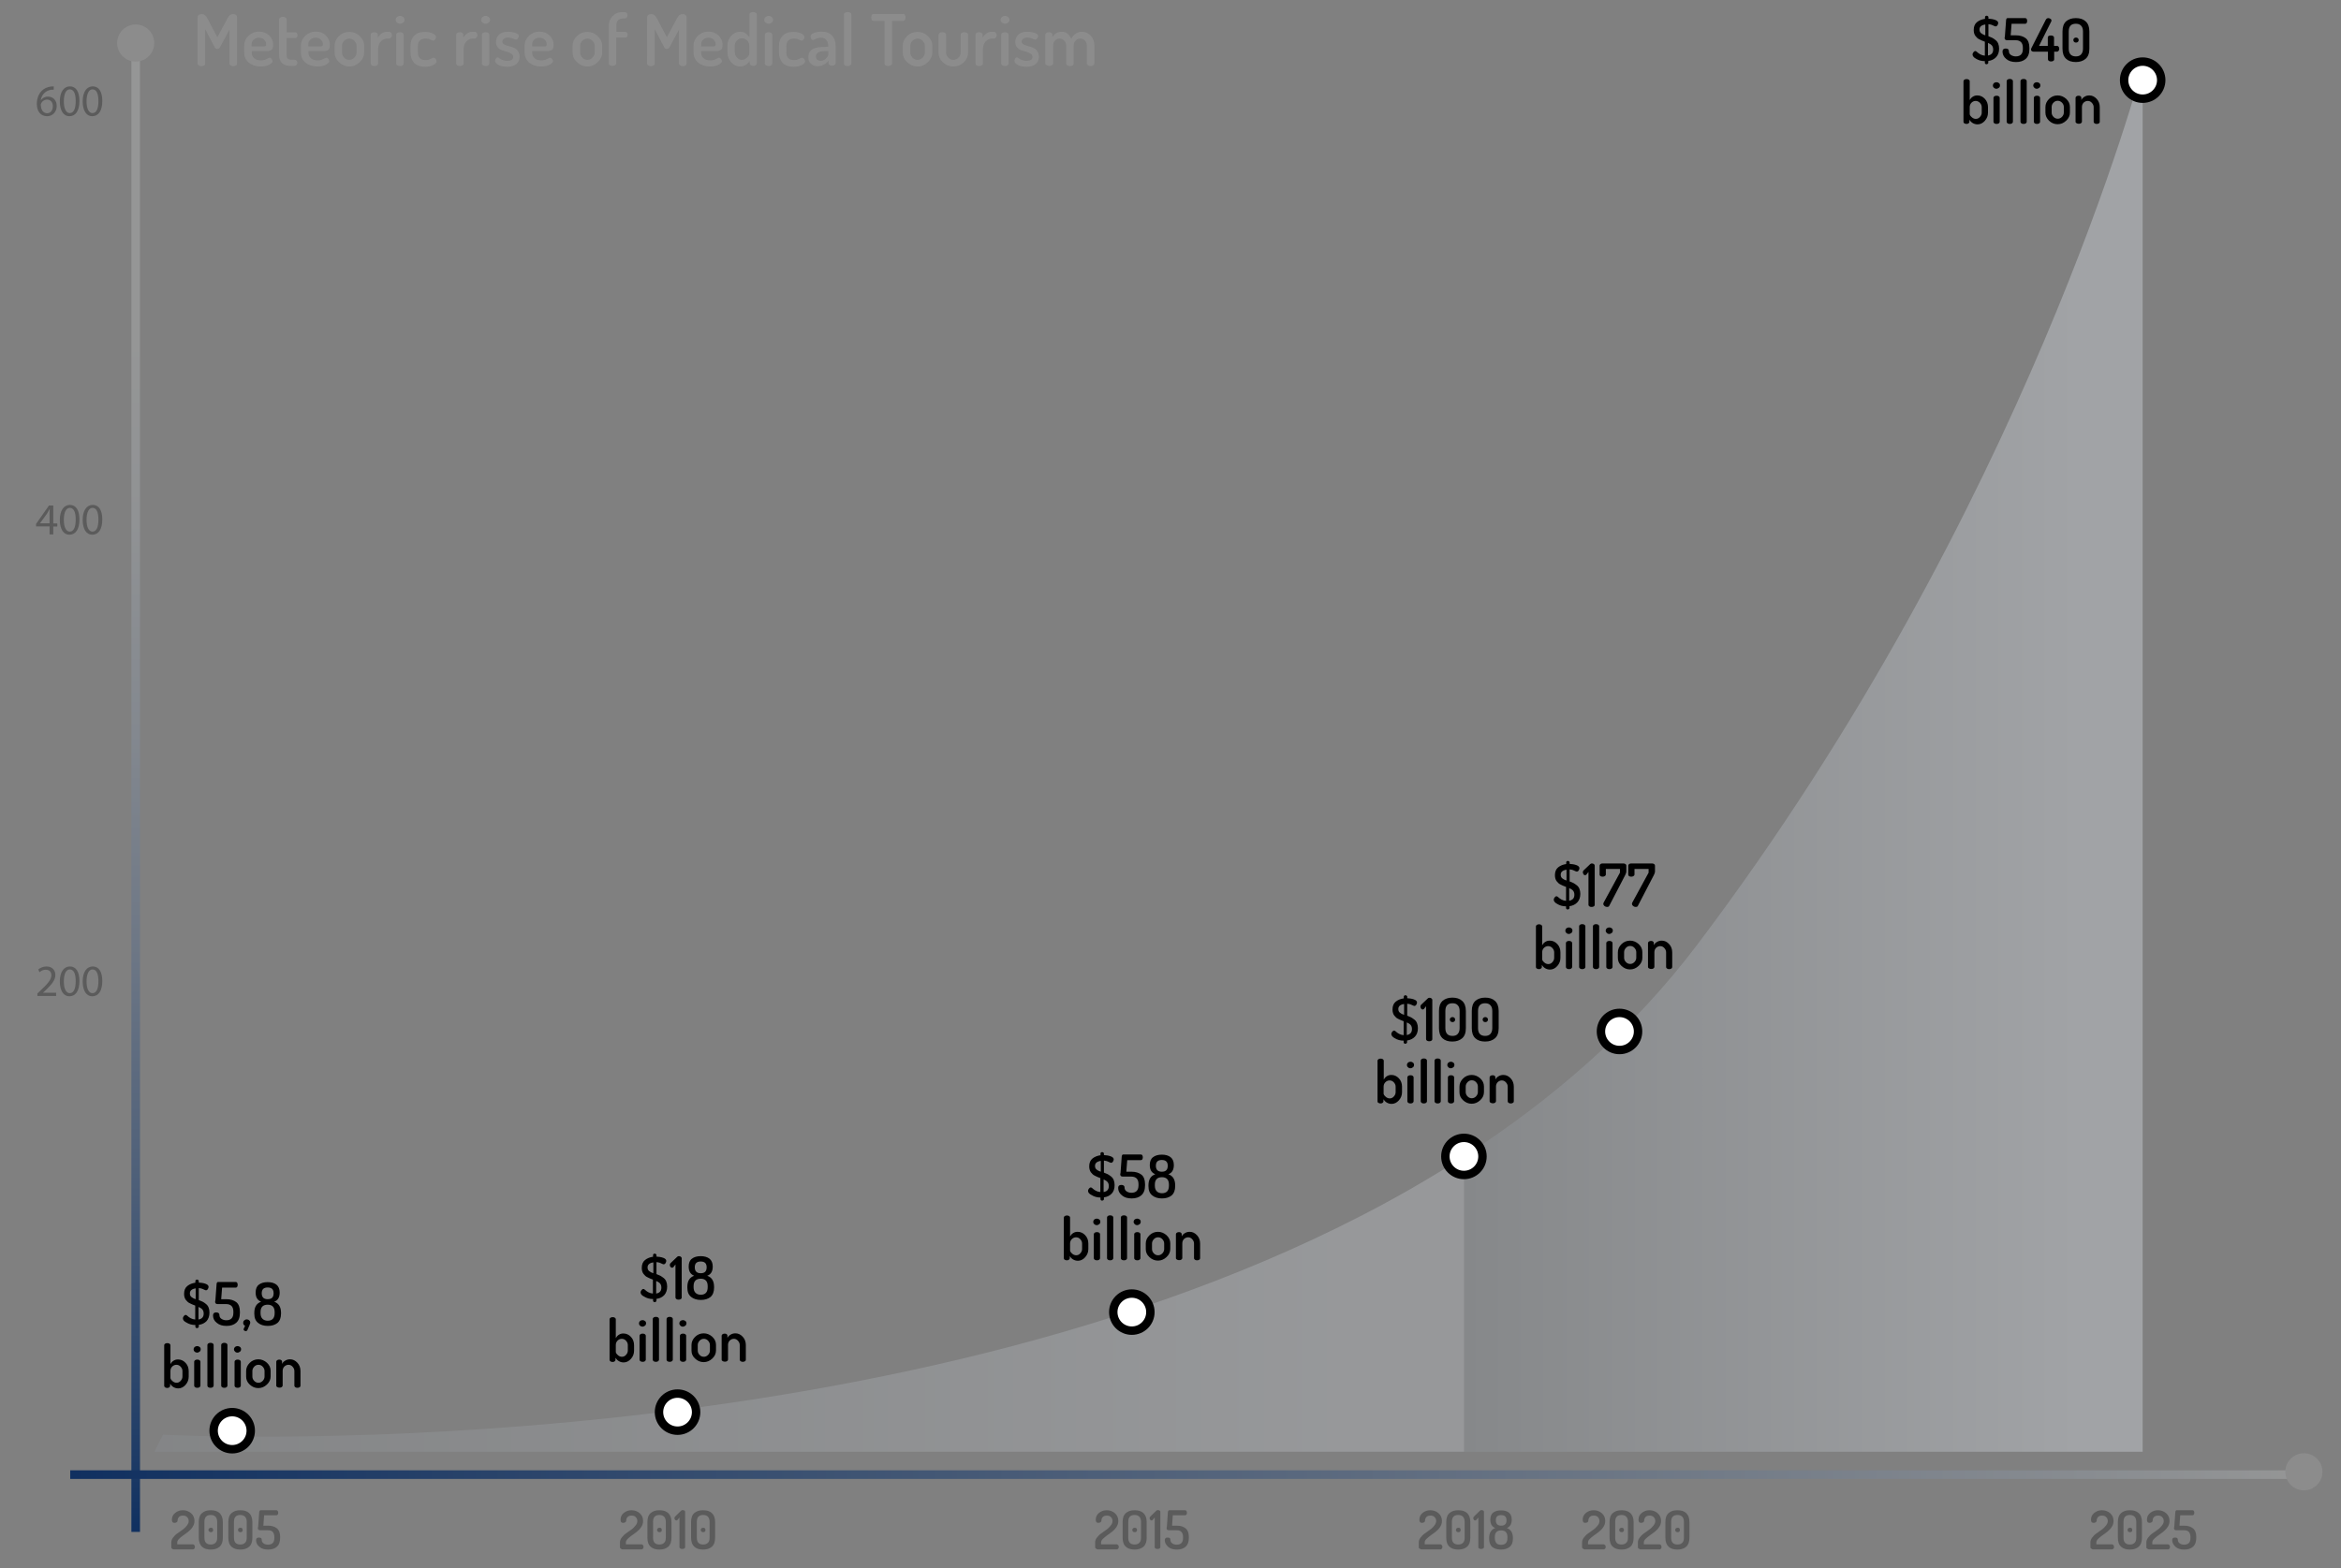 <svg id="Layer_1" xmlns="http://www.w3.org/2000/svg" viewBox="446.9 980 1576.9 1056.8"><rect x="446.9" y="980" width="1576.9" height="1056.8" fill="#808080" stroke="none"/><style>.st4{fill:#8c8c8c}.st5{fill:#5b5b5b}.st6{fill:#fff;stroke:#000;stroke-width:5.669;stroke-miterlimit:10}</style><linearGradient id="SVGID_1_" gradientUnits="userSpaceOnUse" x1="1433.049" y1="1491.367" x2="1890.169" y2="1491.367"><stop offset="0" stop-color="#86888a"/><stop offset=".905" stop-color="#a1a3a6"/></linearGradient><path d="M1890.2 1024.5s-77.4 297.5-300 592c-42.8 56.6-96.6 103.7-157.1 142.7v199h457.1v-933.7z" fill="url(#SVGID_1_)"/><linearGradient id="SVGID_2_" gradientUnits="userSpaceOnUse" x1="550.843" y1="1858.732" x2="1433.049" y2="1858.732"><stop offset="0" stop-color="#86888a"/><stop offset=".905" stop-color="#a1a3a6"/></linearGradient><path d="M1362.8 1799.7c-335.7 172.5-806.1 147-806.1 147l-5.8 11.5h882.2v-199c-22.6 14.6-46.1 28.1-70.3 40.5z" opacity=".7" fill="url(#SVGID_2_)"/><linearGradient id="SVGID_3_" gradientUnits="userSpaceOnUse" x1="173.544" y1="390.642" x2="173.544" y2="734.324" gradientTransform="matrix(2.919 0 0 -2.919 31.784 3152.432)"><stop offset="0" stop-color="#103060"/><stop offset=".067" stop-color="#233f68"/><stop offset=".228" stop-color="#4c5e78"/><stop offset=".385" stop-color="#6c7685"/><stop offset=".536" stop-color="#83888f"/><stop offset=".679" stop-color="#909294"/><stop offset=".805" stop-color="#959696"/></linearGradient><path fill="url(#SVGID_3_)" d="M535.4 1009h5.8v1003.2h-5.8z"/><linearGradient id="SVGID_4_" gradientUnits="userSpaceOnUse" x1="-477.101" y1="235.076" x2="-477.101" y2="750.516" gradientTransform="matrix(0 -2.919 -2.919 0 2684.916 581.03)"><stop offset="0" stop-color="#959696"/><stop offset="1" stop-color="#103060"/></linearGradient><path fill="url(#SVGID_4_)" d="M494.2 1970.7h1504.5v5.8H494.2z"/><circle class="st4" cx="538.3" cy="1009" r="12.5"/><path class="st4" d="M580 1022.8V992c0-.9.2-1.5.7-1.9.5-.4 1.1-.6 1.8-.6.9 0 1.7.2 2.3.6.6.4 1.2 1.2 1.8 2.3l6.7 12.7 6.8-12.7c.6-1.1 1.2-1.9 1.7-2.3.6-.4 1.3-.6 2.3-.6.7 0 1.3.2 1.8.6.5.4.7 1.1.7 1.9v30.9c0 .5-.2.9-.7 1.2-.5.3-1.1.5-1.8.5s-1.3-.2-1.8-.5-.8-.7-.8-1.2v-23l-6.4 11.9c-.5.8-1.1 1.2-1.9 1.2s-1.3-.4-1.7-1.2l-6.4-12.2v23.3c0 .5-.2.9-.7 1.2-.5.3-1.1.5-1.8.5s-1.3-.2-1.8-.5c-.5-.4-.8-.8-.8-1.3zm31.4-7.5v-4.6c0-2.5 1-4.7 2.9-6.6 2-1.8 4.3-2.8 7.1-2.8 2.6 0 4.9.8 6.7 2.5s2.8 3.8 2.8 6.3c0 1-.1 1.8-.3 2.4-.2.6-.6 1-1.1 1.3-.5.2-.9.4-1.3.5-.4.1-1 .1-1.6.1h-10.1v1.1c0 1.6.6 2.9 1.7 3.8 1.2 1 2.7 1.4 4.5 1.4 1.3 0 2.6-.3 3.7-.9 1.2-.6 1.9-.9 2.1-.9.5 0 1 .3 1.4.8.4.5.6 1 .6 1.5 0 .8-.8 1.6-2.3 2.4-1.5.8-3.4 1.2-5.7 1.2-3.3 0-5.9-.9-8-2.6-2.1-1.7-3.1-4-3.1-6.9zm5-4h8c.7 0 1.2-.1 1.4-.3.2-.2.4-.6.4-1.1 0-1.3-.5-2.3-1.4-3.2-.9-.9-2.1-1.3-3.5-1.3-1.3 0-2.5.4-3.5 1.3-1 .8-1.4 1.9-1.4 3.2v1.4zm18.5 5.7v-24c0-.4.3-.8.8-1.2.5-.3 1.1-.5 1.7-.5.6 0 1.2.2 1.8.5.5.3.8.7.8 1.2v8.8h5.9c.4 0 .8.2 1 .6.3.4.4.8.4 1.3s-.1 1-.4 1.3c-.3.4-.6.6-1 .6H640v11.5c0 1.2.2 2 .7 2.4.5.5 1.4.7 2.6.7h1.7c.7 0 1.2.2 1.6.6.4.4.6.9.6 1.5s-.2 1.1-.6 1.5c-.4.4-.9.6-1.6.6h-1.7c-5.6.1-8.4-2.4-8.4-7.4zm14.7-1.7v-4.6c0-2.5 1-4.7 2.9-6.6 2-1.8 4.3-2.8 7.1-2.8 2.6 0 4.9.8 6.7 2.5s2.8 3.8 2.8 6.3c0 1-.1 1.8-.3 2.4-.2.6-.6 1-1.1 1.3-.5.2-.9.4-1.3.5-.4.1-1 .1-1.6.1h-10.1v1.1c0 1.6.6 2.9 1.7 3.8 1.2 1 2.7 1.4 4.5 1.4 1.3 0 2.6-.3 3.7-.9 1.2-.6 1.9-.9 2.1-.9.5 0 1 .3 1.4.8.4.5.6 1 .6 1.5 0 .8-.8 1.6-2.3 2.4-1.5.8-3.4 1.2-5.7 1.2-3.3 0-5.9-.9-8-2.6-2.1-1.7-3.1-4-3.1-6.9zm5-4h8c.7 0 1.2-.1 1.4-.3.2-.2.4-.6.4-1.1 0-1.3-.5-2.3-1.4-3.2-.9-.9-2.1-1.3-3.5-1.3-1.3 0-2.5.4-3.5 1.3-1 .8-1.4 1.9-1.4 3.2v1.4zm17.7 4v-4.4c0-2.5 1-4.7 2.9-6.6 2-1.9 4.3-2.8 7-2.8s5 .9 7 2.8 3 4.1 3 6.6v4.4c0 2.5-1 4.7-3 6.6-2 1.9-4.3 2.9-6.9 2.9-2.7 0-5-1-7-2.9-2-1.8-3-4-3-6.6zm5 0c0 1.3.5 2.5 1.4 3.5s2.1 1.5 3.5 1.5c1.3 0 2.5-.5 3.4-1.5 1-1 1.5-2.2 1.5-3.5v-4.4c0-1.3-.5-2.4-1.5-3.4s-2.1-1.5-3.4-1.5c-1.3 0-2.5.5-3.5 1.5s-1.4 2.2-1.4 3.4v4.4zm19.3 7.5v-19.4c0-.5.2-.9.7-1.2.5-.3 1-.5 1.8-.5.6 0 1.2.2 1.6.5.4.3.7.7.7 1.2v2.1c.5-1.1 1.4-2.1 2.5-2.9 1.1-.8 2.3-1.2 3.6-1.2h1.5c.5 0 1 .2 1.3.7.4.4.6 1 .6 1.6 0 .6-.2 1.1-.6 1.6-.4.5-.8.7-1.3.7h-1.5c-1.5 0-2.9.7-4.1 2-1.2 1.3-1.8 3-1.8 5.1v9.8c0 .4-.3.8-.8 1.1-.5.4-1.1.5-1.8.5s-1.3-.2-1.8-.5c-.4-.4-.6-.8-.6-1.2zm16.8-29.4c0-.7.3-1.4.9-1.9.6-.5 1.3-.8 2.1-.8s1.5.3 2.1.8c.6.5.9 1.1.9 1.9 0 .7-.3 1.3-.9 1.8-.6.5-1.3.8-2.1.8s-1.5-.3-2.1-.8c-.6-.5-.9-1.1-.9-1.8zm.4 29.4v-19.4c0-.5.2-.9.7-1.2.5-.3 1.1-.5 1.8-.5s1.3.2 1.8.5.7.7.7 1.2v19.4c0 .4-.2.8-.7 1.2-.5.4-1.1.5-1.8.5s-1.3-.2-1.8-.5-.7-.8-.7-1.2zm9.6-7.5v-4.3c0-2.8.8-5.2 2.5-6.9 1.7-1.8 4.1-2.6 7.4-2.6 2.1 0 3.8.4 5.2 1.1 1.4.7 2.1 1.5 2.1 2.4 0 .5-.2 1.1-.6 1.6-.4.5-.9.8-1.4.8-.2 0-.7-.2-1.7-.7-1-.5-2.1-.7-3.2-.7-3.5 0-5.3 1.7-5.3 5.1v4.3c0 3.4 1.8 5.1 5.3 5.1 1.2 0 2.3-.3 3.3-.8s1.6-.8 1.8-.8c.6 0 1.2.3 1.6.8.4.5.6 1.1.6 1.6 0 .9-.7 1.7-2.2 2.5-1.5.8-3.3 1.2-5.4 1.2-3.3 0-5.8-.9-7.5-2.6-1.7-1.9-2.5-4.2-2.5-7.1zm30.8 7.5v-19.4c0-.5.2-.9.7-1.2.5-.3 1-.5 1.8-.5.6 0 1.2.2 1.6.5.4.3.7.7.7 1.2v2.1c.5-1.1 1.4-2.1 2.5-2.9 1.1-.8 2.3-1.2 3.6-1.2h1.5c.5 0 1 .2 1.3.7.4.4.6 1 .6 1.6 0 .6-.2 1.1-.6 1.6-.4.5-.8.7-1.3.7h-1.5c-1.5 0-2.9.7-4.1 2-1.2 1.3-1.8 3-1.8 5.1v9.8c0 .4-.3.8-.8 1.1-.5.4-1.1.5-1.8.5s-1.3-.2-1.8-.5c-.4-.4-.6-.8-.6-1.2zm16.8-29.4c0-.7.3-1.4.9-1.9.6-.5 1.3-.8 2.1-.8s1.5.3 2.1.8c.6.5.9 1.1.9 1.9 0 .7-.3 1.3-.9 1.8-.6.5-1.3.8-2.1.8s-1.5-.3-2.1-.8c-.6-.5-.9-1.1-.9-1.8zm.5 29.4v-19.4c0-.5.2-.9.7-1.2.5-.3 1.1-.5 1.8-.5s1.3.2 1.8.5.7.7.7 1.2v19.4c0 .4-.2.8-.7 1.2-.5.4-1.1.5-1.8.5s-1.3-.2-1.8-.5-.7-.8-.7-1.2zm8.9-1.8c0-.5.2-1 .5-1.5s.8-.8 1.2-.8c.3 0 .7.2 1.2.6.5.4 1.2.8 2.1 1.1s1.9.6 3.1.6c2.7 0 4.1-.9 4.1-2.6 0-.9-.4-1.7-1.2-2.2-.8-.5-1.8-.9-2.9-1.3-1.1-.3-2.3-.7-3.4-1-1.1-.4-2.1-1-2.9-2-.8-.9-1.2-2.1-1.2-3.6 0-1.9.7-3.5 2-4.9 1.3-1.4 3.4-2 6.2-2 1.8 0 3.5.3 5 .8 1.5.6 2.2 1.2 2.2 2 0 .4-.2 1-.6 1.6-.4.6-.8.9-1.4.9-.2 0-.8-.2-2-.7-1.1-.5-2.2-.7-3.2-.7-1.3 0-2.2.3-2.9.9-.7.6-1 1.2-1 1.9 0 .8.4 1.4 1.2 1.8.8.5 1.8.8 2.9 1.1 1.2.3 2.3.6 3.4 1.1 1.1.4 2.1 1.1 2.9 2.2.8 1 1.2 2.4 1.2 4 0 2.1-.7 3.7-2.2 4.9-1.5 1.2-3.6 1.8-6.2 1.8-2.3 0-4.2-.4-5.8-1.2-1.5-.9-2.3-1.8-2.3-2.8zm19.9-5.7v-4.6c0-2.5 1-4.7 2.9-6.6 2-1.8 4.3-2.8 7.1-2.8 2.6 0 4.9.8 6.7 2.5s2.8 3.8 2.8 6.3c0 1-.1 1.8-.3 2.4-.2.6-.6 1-1.1 1.3-.5.2-.9.4-1.3.5-.4.1-1 .1-1.6.1h-10.1v1.1c0 1.6.6 2.9 1.7 3.8 1.2 1 2.7 1.4 4.5 1.4 1.3 0 2.6-.3 3.7-.9 1.2-.6 1.9-.9 2.1-.9.5 0 1 .3 1.4.8.4.5.6 1 .6 1.5 0 .8-.8 1.6-2.3 2.4-1.5.8-3.4 1.2-5.7 1.2-3.3 0-5.9-.9-8-2.6-2-1.7-3.1-4-3.1-6.9zm5.1-4h8c.7 0 1.2-.1 1.4-.3.2-.2.4-.6.4-1.1 0-1.3-.5-2.3-1.4-3.2-.9-.9-2.1-1.3-3.5-1.3-1.3 0-2.5.4-3.5 1.3-1 .8-1.4 1.9-1.4 3.2v1.4zm27.2 4v-4.4c0-2.5 1-4.7 2.9-6.6 2-1.9 4.3-2.8 7-2.8s5 .9 7 2.8 3 4.1 3 6.6v4.4c0 2.5-1 4.7-3 6.6-2 1.9-4.3 2.9-6.9 2.9-2.7 0-5-1-7-2.9-2-1.8-3-4-3-6.6zm5.1 0c0 1.3.5 2.5 1.4 3.5s2.1 1.5 3.5 1.5c1.3 0 2.5-.5 3.4-1.5 1-1 1.5-2.2 1.5-3.5v-4.4c0-1.3-.5-2.4-1.5-3.4s-2.1-1.5-3.4-1.5c-1.3 0-2.5.5-3.5 1.5s-1.4 2.2-1.4 3.4v4.4zm19.3 7.6v-25.5c0-2.6.8-4.7 2.5-6.5 1.7-1.8 3.7-2.7 6-2.7h2.2c.6 0 1.1.2 1.4.6.4.4.5.9.5 1.5s-.2 1.1-.5 1.5c-.4.4-.8.6-1.4.6h-1.2c-1.3 0-2.3.4-3.2 1.2-.8.8-1.2 1.9-1.2 3.1v4.8h6.2c.4 0 .8.2 1 .6.3.4.4.8.4 1.3s-.1 1-.4 1.3c-.3.4-.6.6-1 .6H862v17.4c0 .5-.3.9-.8 1.2-.5.3-1.1.5-1.8.5s-1.3-.2-1.8-.5c-.4-.2-.6-.6-.6-1zm25.8-.1V992c0-.9.2-1.5.7-1.9.5-.4 1.1-.6 1.8-.6.9 0 1.7.2 2.3.6.6.4 1.2 1.2 1.8 2.3l6.7 12.7 6.8-12.7c.6-1.1 1.2-1.9 1.7-2.3.6-.4 1.3-.6 2.3-.6.7 0 1.3.2 1.8.6.5.4.7 1.1.7 1.9v30.9c0 .5-.2.9-.7 1.2-.5.3-1.1.5-1.8.5s-1.3-.2-1.8-.5-.8-.7-.8-1.2v-23l-6.4 11.9c-.5.8-1.1 1.2-1.9 1.2s-1.3-.4-1.7-1.2l-6.4-12.2v23.3c0 .5-.2.9-.7 1.2-.5.3-1.1.5-1.8.5s-1.3-.2-1.8-.5c-.6-.4-.8-.8-.8-1.3zm31.3-7.5v-4.6c0-2.5 1-4.7 2.9-6.6 2-1.8 4.3-2.8 7.1-2.8 2.6 0 4.9.8 6.7 2.5s2.8 3.8 2.8 6.3c0 1-.1 1.8-.3 2.4-.2.6-.6 1-1.1 1.3-.5.2-.9.4-1.3.5-.4.1-1 .1-1.6.1h-10.1v1.1c0 1.6.6 2.9 1.7 3.8 1.2 1 2.7 1.4 4.5 1.4 1.3 0 2.6-.3 3.7-.9 1.2-.6 1.9-.9 2.1-.9.5 0 1 .3 1.4.8.4.5.6 1 .6 1.5 0 .8-.8 1.6-2.3 2.4-1.5.8-3.4 1.2-5.7 1.2-3.3 0-5.9-.9-8-2.6-2-1.7-3.1-4-3.1-6.9zm5.1-4h8c.7 0 1.2-.1 1.4-.3.2-.2.4-.6.4-1.1 0-1.3-.5-2.3-1.4-3.2-.9-.9-2.1-1.3-3.5-1.3-1.3 0-2.5.4-3.5 1.3-1 .8-1.4 1.9-1.4 3.2v1.4zm17.7 4v-4.4c0-2.6.8-4.8 2.5-6.7 1.7-1.9 3.7-2.8 6.1-2.8 1.4 0 2.7.4 3.7 1.1s1.9 1.6 2.5 2.6v-15.3c0-.5.2-.9.7-1.2.5-.3 1.1-.5 1.8-.5s1.3.2 1.8.5.7.7.7 1.2v32.9c0 .4-.2.8-.7 1.2-.5.4-1.1.5-1.8.5-.6 0-1.1-.2-1.6-.5-.5-.4-.7-.7-.7-1.2v-1.7c-.5 1-1.4 1.9-2.6 2.7-1.2.7-2.6 1.1-4 1.1-2.2 0-4.2-1-5.9-2.9-1.7-1.9-2.5-4.1-2.5-6.6zm5 0c0 1.3.5 2.5 1.4 3.5s2.1 1.5 3.4 1.5c1.2 0 2.4-.5 3.4-1.5s1.5-1.8 1.5-2.5v-5.5c0-1.5-.5-2.7-1.5-3.6-1-.9-2.1-1.4-3.4-1.4-1.3 0-2.5.5-3.4 1.5-1 1-1.5 2.2-1.5 3.4v4.6zm19.8-21.9c0-.7.3-1.4.9-1.9s1.3-.8 2.1-.8 1.5.3 2.1.8.9 1.1.9 1.9c0 .7-.3 1.3-.9 1.8-.6.5-1.3.8-2.1.8s-1.5-.3-2.1-.8c-.7-.5-.9-1.1-.9-1.8zm.4 29.4v-19.4c0-.5.2-.9.7-1.2.5-.3 1.1-.5 1.8-.5s1.3.2 1.8.5.7.7.7 1.2v19.4c0 .4-.2.8-.7 1.2-.5.4-1.1.5-1.8.5s-1.3-.2-1.8-.5c-.5-.4-.7-.8-.7-1.2zm9.5-7.5v-4.3c0-2.8.8-5.2 2.5-6.9 1.7-1.8 4.1-2.6 7.4-2.6 2.1 0 3.8.4 5.2 1.1 1.4.7 2.1 1.5 2.1 2.4 0 .5-.2 1.1-.6 1.6-.4.5-.9.8-1.4.8-.2 0-.7-.2-1.7-.7s-2.1-.7-3.2-.7c-3.5 0-5.3 1.7-5.3 5.1v4.3c0 3.4 1.8 5.1 5.3 5.1 1.2 0 2.3-.3 3.3-.8s1.6-.8 1.8-.8c.6 0 1.2.3 1.6.8s.6 1.1.6 1.6c0 .9-.7 1.7-2.2 2.5-1.5.8-3.3 1.2-5.4 1.2-3.3 0-5.8-.9-7.5-2.6-1.6-1.9-2.5-4.2-2.5-7.1zm19.8 3.2c0-2.6 1-4.3 2.9-5.4s4.7-1.5 8.4-1.5h2.1v-.9c0-1.4-.4-2.7-1.2-3.7-.8-1-2-1.6-3.6-1.6-1.4 0-2.6.3-3.6.8s-1.6.8-1.7.8c-.5 0-1-.3-1.3-.8-.3-.5-.5-1.1-.5-1.8 0-.8.8-1.6 2.3-2.2 1.6-.6 3.2-.9 4.9-.9 3.3 0 5.7.9 7.3 2.7 1.6 1.8 2.4 4 2.4 6.6v12c0 .4-.2.8-.7 1.2s-1 .5-1.8.5c-.6 0-1.2-.2-1.6-.5s-.7-.7-.7-1.2v-1.7c-2.1 2.5-4.6 3.7-7.2 3.7-1.9 0-3.4-.5-4.6-1.6s-1.8-2.4-1.8-4.5zm5.1-.6c0 1 .3 1.8.9 2.3.6.5 1.3.8 2.3.8 1.2 0 2.4-.5 3.5-1.5s1.7-2.1 1.7-3.3v-1.8h-1.2c-1.4 0-2.6.1-3.5.2-.9.1-1.7.5-2.4 1-.9.6-1.3 1.4-1.3 2.3zm18.9 4.9v-33c0-.5.2-.9.7-1.2s1.1-.5 1.8-.5 1.3.2 1.8.5.7.7.7 1.2v33c0 .4-.3.8-.8 1.2s-1.1.5-1.8.5-1.3-.2-1.8-.5-.6-.8-.6-1.2zm18.4-31.1c0-.6.1-1.2.4-1.6.3-.5.7-.7 1.2-.7h19.9c.5 0 1 .2 1.2.7.3.5.4 1 .4 1.6 0 .7-.2 1.3-.5 1.7-.3.5-.7.7-1.2.7h-7.4v28.7c0 .5-.3.9-.8 1.2-.5.3-1.1.5-1.8.5s-1.3-.2-1.8-.5-.7-.7-.7-1.2v-28.7h-7.4c-.5 0-.9-.2-1.2-.7-.2-.5-.3-1-.3-1.7zm21.2 23.6v-4.4c0-2.5 1-4.7 2.9-6.6 2-1.9 4.3-2.8 7-2.8s5 .9 7 2.8 3 4.1 3 6.6v4.4c0 2.5-1 4.7-3 6.6-2 1.9-4.3 2.9-6.9 2.9-2.7 0-5-1-7-2.9-2-1.8-3-4-3-6.6zm5.1 0c0 1.3.5 2.5 1.4 3.5s2.1 1.5 3.5 1.5c1.3 0 2.5-.5 3.4-1.5 1-1 1.5-2.2 1.5-3.5v-4.4c0-1.3-.5-2.4-1.5-3.4s-2.1-1.5-3.4-1.5c-1.3 0-2.5.5-3.5 1.5s-1.4 2.2-1.4 3.4v4.4zm19 .1v-12c0-.4.3-.8.8-1.2s1.1-.5 1.8-.5 1.3.2 1.8.5.7.7.7 1.2v12c0 1.3.5 2.4 1.5 3.4s2.1 1.5 3.4 1.5c1.3 0 2.5-.5 3.5-1.5s1.4-2.2 1.4-3.5v-12c0-.4.2-.8.7-1.1.5-.3 1.1-.5 1.8-.5s1.3.2 1.8.5.7.7.7 1.2v12c0 2.5-1 4.7-2.9 6.6-2 1.9-4.3 2.8-7 2.8s-5-.9-7-2.8c-2-1.8-3-4-3-6.6zm24.9 7.4v-19.4c0-.5.2-.9.7-1.2.5-.3 1-.5 1.8-.5.6 0 1.2.2 1.6.5.4.3.7.7.7 1.2v2.1c.5-1.1 1.4-2.1 2.5-2.9 1.1-.8 2.3-1.2 3.6-1.2h1.5c.5 0 1 .2 1.3.7.4.4.6 1 .6 1.6 0 .6-.2 1.1-.6 1.6s-.8.7-1.3.7h-1.5c-1.5 0-2.9.7-4.1 2-1.2 1.3-1.8 3-1.8 5.1v9.8c0 .4-.3.8-.8 1.1-.5.4-1.1.5-1.8.5s-1.3-.2-1.8-.5-.6-.8-.6-1.2zm16.9-29.4c0-.7.3-1.4.9-1.9s1.3-.8 2.1-.8 1.5.3 2.1.8.9 1.1.9 1.9c0 .7-.3 1.3-.9 1.8-.6.5-1.3.8-2.1.8s-1.5-.3-2.1-.8c-.6-.5-.9-1.1-.9-1.8zm.4 29.4v-19.4c0-.5.2-.9.7-1.2.5-.3 1.1-.5 1.8-.5s1.3.2 1.8.5.7.7.7 1.2v19.4c0 .4-.2.8-.7 1.2s-1.1.5-1.8.5-1.3-.2-1.8-.5c-.5-.4-.7-.8-.7-1.2zm8.9-1.8c0-.5.2-1 .5-1.5s.8-.8 1.2-.8c.3 0 .7.2 1.2.6.5.4 1.2.8 2.1 1.1.9.4 1.9.6 3.1.6 2.7 0 4.1-.9 4.1-2.6 0-.9-.4-1.7-1.2-2.2-.8-.5-1.8-.9-2.9-1.3-1.1-.3-2.3-.7-3.4-1-1.1-.4-2.1-1-2.9-2-.8-.9-1.2-2.1-1.2-3.6 0-1.9.7-3.5 2-4.9 1.3-1.4 3.4-2 6.2-2 1.8 0 3.5.3 5 .8 1.5.6 2.2 1.2 2.2 2 0 .4-.2 1-.6 1.6-.4.6-.8.9-1.4.9-.2 0-.8-.2-2-.7-1.1-.5-2.2-.7-3.2-.7-1.3 0-2.2.3-2.9.9-.7.6-1 1.2-1 1.9 0 .8.4 1.4 1.2 1.8.8.5 1.8.8 2.9 1.1s2.3.6 3.4 1.1c1.1.4 2.1 1.1 2.9 2.2.8 1 1.2 2.4 1.2 4 0 2.1-.7 3.7-2.2 4.9-1.5 1.2-3.6 1.8-6.2 1.8-2.3 0-4.2-.4-5.8-1.2-1.5-.9-2.3-1.8-2.3-2.8zm20.8 1.8v-19.4c0-.5.2-.9.7-1.2.5-.3 1.1-.5 1.8-.5.6 0 1.1.2 1.6.5.4.3.7.7.7 1.2v1.7c1.4-2.5 3.5-3.7 6.4-3.7 1.4 0 2.7.4 3.8 1.3 1.1.9 1.9 2.1 2.5 3.5.8-1.6 1.8-2.8 3.1-3.6 1.3-.8 2.7-1.2 4.1-1.2 2.3 0 4.2.9 5.9 2.6 1.6 1.7 2.5 4 2.5 6.9v11.9c0 .4-.3.8-.8 1.2-.5.4-1.1.5-1.8.5-.6 0-1.2-.2-1.7-.5-.5-.4-.8-.7-.8-1.1V1011c0-1.6-.4-2.8-1.3-3.7-.9-.9-1.9-1.3-3.1-1.3-1.2 0-2.2.4-3.1 1.3s-1.4 2.1-1.4 3.6v12c0 .5-.2.9-.7 1.2-.5.3-1.1.4-1.8.4-.6 0-1.2-.1-1.7-.4-.5-.3-.8-.7-.8-1.2v-12c0-1.4-.4-2.6-1.3-3.5-.9-.9-1.9-1.4-3.1-1.4s-2.3.4-3.1 1.3c-.9.9-1.3 2.1-1.3 3.6v11.9c0 .4-.3.8-.8 1.1-.5.4-1.1.5-1.8.5s-1.3-.2-1.8-.5c-.6-.3-.9-.7-.9-1.1z"/><path class="st5" d="M562.3 2022.7v-3.5c0-1.1.4-2.1 1.2-3.2s1.7-2 2.9-2.8l3.5-2.5c1.2-.8 2.1-1.8 2.9-2.8.8-1 1.2-2 1.2-3s-.3-1.9-1-2.6c-.7-.8-1.6-1.1-2.9-1.1-1.1 0-2 .3-2.6.9s-1 1.5-1 2.6c0 .4-.2.7-.6 1-.4.3-.9.4-1.5.4-1.2 0-1.7-.7-1.7-2.1 0-1.9.7-3.4 2.2-4.6 1.5-1.2 3.2-1.8 5.2-1.8 2.1 0 4 .7 5.5 2s2.3 3.1 2.3 5.2c0 1.4-.4 2.8-1.2 4-.8 1.3-1.8 2.3-2.9 3.2-1.1.9-2.3 1.7-3.4 2.5s-2.1 1.6-2.9 2.4c-.8.8-1.2 1.6-1.2 2.3v1.4h10.6c.3 0 .6.2.9.5s.4.7.4 1.2-.1.9-.4 1.2c-.3.3-.5.5-.9.5H564c-.4 0-.8-.1-1.1-.4-.4-.3-.6-.6-.6-.9zm18.5-6.6v-10.5c0-2.8.7-4.8 2.2-6.1 1.5-1.3 3.4-1.9 5.9-1.9 2.5 0 4.5.6 5.9 1.9s2.2 3.3 2.2 6.1v10.5c0 2.8-.7 4.8-2.2 6.1s-3.5 1.9-5.9 1.9c-2.5 0-4.5-.6-5.9-1.9-1.4-1.3-2.2-3.3-2.2-6.1zm3.8 0c0 3.1 1.4 4.6 4.3 4.6 1.4 0 2.4-.4 3.2-1.2.8-.8 1.1-1.9 1.1-3.5v-10.5c0-1.6-.4-2.7-1.1-3.5-.8-.8-1.8-1.2-3.2-1.2-2.9 0-4.3 1.5-4.3 4.6v10.7zm3.2-4.1c-.3-.3-.5-.7-.5-1.1 0-.5.2-.8.5-1.1.3-.3.7-.4 1.2-.4s.9.1 1.1.4.4.6.4 1.1c0 .5-.1.8-.4 1.1-.3.3-.7.4-1.1.4s-.9-.1-1.2-.4zm12.9 4.1v-10.5c0-2.8.7-4.8 2.2-6.1 1.5-1.3 3.4-1.9 5.9-1.9 2.5 0 4.5.6 5.9 1.9s2.2 3.3 2.2 6.1v10.5c0 2.8-.7 4.8-2.2 6.1s-3.5 1.9-5.9 1.9c-2.5 0-4.5-.6-5.9-1.9-1.5-1.3-2.2-3.3-2.2-6.1zm3.8 0c0 3.1 1.4 4.6 4.3 4.6 1.4 0 2.4-.4 3.2-1.2.8-.8 1.1-1.9 1.1-3.5v-10.5c0-1.6-.4-2.7-1.1-3.5-.8-.8-1.8-1.2-3.2-1.2-2.9 0-4.3 1.5-4.3 4.6v10.7zm3.2-4.1c-.3-.3-.5-.7-.5-1.1 0-.5.2-.8.5-1.1.3-.3.7-.4 1.2-.4s.9.1 1.1.4.4.6.4 1.1c0 .5-.1.8-.4 1.1-.3.3-.7.4-1.1.4s-.9-.1-1.2-.4zm11.7 5.8c0-1.2.6-1.8 1.9-1.8 1.3 0 1.9.5 1.9 1.5s.4 1.8 1.2 2.4c.8.6 1.8.9 3 .9 2.9 0 4.3-1.5 4.3-4.5v-.7c0-1.5-.4-2.6-1.1-3.4-.7-.8-1.8-1.1-3.2-1.1h-5.2c-1.1 0-1.6-.5-1.6-1.5 0-.2.1-.5.2-.9l.7-9.8c.1-.8.4-1.3.9-1.3h10.7c.4 0 .7.2.9.5.2.3.3.7.3 1.2s-.1.9-.3 1.2c-.2.3-.5.5-.9.5h-8.3l-.5 7h3.2c2.5 0 4.4.6 5.9 1.8s2.2 3.1 2.2 5.7v.7c0 2.7-.7 4.7-2.2 6-1.5 1.3-3.4 1.9-5.9 1.9-2.5 0-4.5-.6-5.9-1.9-1.5-1.2-2.2-2.7-2.2-4.4z"/><circle class="st4" cx="1998.8" cy="1971.7" r="12.5"/><path class="st5" d="M483.2 1040.4c-.5 0-1.2 0-2 .1-4.1.7-6.3 3.7-6.8 6.9h.1c.9-1.2 2.5-2.3 4.7-2.3 3.5 0 5.9 2.5 5.9 6.3 0 3.6-2.4 6.9-6.5 6.9-4.2 0-6.9-3.2-6.9-8.3 0-3.8 1.4-6.9 3.3-8.8 1.6-1.6 3.8-2.6 6.2-2.9.8-.1 1.4-.1 1.9-.1v2.2zm-.7 11.2c0-2.8-1.6-4.5-4-4.5-1.6 0-3.1 1-3.8 2.4-.2.3-.3.7-.3 1.2.1 3.2 1.5 5.6 4.3 5.6 2.2 0 3.8-1.9 3.8-4.7zm17.9-3.6c0 6.6-2.5 10.3-6.8 10.3-3.8 0-6.4-3.6-6.4-10 0-6.5 2.8-10.1 6.8-10.1 4.1 0 6.4 3.6 6.4 9.8zm-10.5.3c0 5.1 1.6 7.9 4 7.9 2.7 0 4-3.1 4-8.1 0-4.8-1.2-7.9-4-7.9-2.4 0-4 2.8-4 8.1zm25.9-.3c0 6.6-2.5 10.3-6.8 10.3-3.8 0-6.4-3.6-6.4-10 0-6.5 2.8-10.1 6.8-10.1 4.1 0 6.4 3.6 6.4 9.8zm-10.6.3c0 5.1 1.6 7.9 4 7.9 2.7 0 4-3.1 4-8.1 0-4.8-1.2-7.9-4-7.9-2.3 0-4 2.8-4 8.1zM480.3 1340v-5.3h-9.1v-1.7l8.7-12.4h2.9v12.1h2.7v2.1h-2.7v5.3h-2.5zm0-7.4v-6.5c0-1 0-2 .1-3.1h-.1c-.6 1.1-1.1 2-1.6 2.9l-4.8 6.6v.1h6.4zm20.1-2.6c0 6.6-2.5 10.3-6.8 10.3-3.8 0-6.4-3.6-6.4-10 0-6.5 2.8-10.1 6.8-10.1 4.1 0 6.4 3.6 6.4 9.8zm-10.5.3c0 5.1 1.6 7.9 4 7.9 2.7 0 4-3.1 4-8.1 0-4.8-1.2-7.9-4-7.9-2.4 0-4 2.8-4 8.1zm25.9-.3c0 6.6-2.5 10.3-6.8 10.3-3.8 0-6.4-3.6-6.4-10 0-6.5 2.8-10.1 6.8-10.1 4.1 0 6.4 3.6 6.4 9.8zm-10.6.3c0 5.1 1.6 7.9 4 7.9 2.7 0 4-3.1 4-8.1 0-4.8-1.2-7.9-4-7.9-2.3 0-4 2.8-4 8.1zM472.1 1651v-1.6l2.1-2c5-4.7 7.2-7.3 7.3-10.2 0-2-1-3.8-3.9-3.8-1.8 0-3.2.9-4.1 1.7l-.8-1.9c1.3-1.1 3.3-2 5.5-2 4.2 0 6 2.9 6 5.7 0 3.6-2.6 6.5-6.7 10.5l-1.6 1.4v.1h8.8v2.2h-12.6zm28.3-10c0 6.6-2.5 10.3-6.8 10.3-3.8 0-6.4-3.6-6.4-10 0-6.5 2.8-10.1 6.8-10.1 4.1 0 6.4 3.6 6.4 9.8zm-10.5.3c0 5.1 1.6 7.9 4 7.9 2.7 0 4-3.1 4-8.1 0-4.8-1.2-7.9-4-7.9-2.4 0-4 2.8-4 8.1zm25.9-.3c0 6.6-2.5 10.3-6.8 10.3-3.8 0-6.4-3.6-6.4-10 0-6.5 2.8-10.1 6.8-10.1 4.1 0 6.4 3.6 6.4 9.8zm-10.6.3c0 5.1 1.6 7.9 4 7.9 2.7 0 4-3.1 4-8.1 0-4.8-1.2-7.9-4-7.9-2.3 0-4 2.8-4 8.1zM864.5 2022.7v-3.5c0-1.1.4-2.1 1.2-3.2.8-1 1.7-2 2.9-2.8l3.5-2.5c1.2-.8 2.1-1.8 2.9-2.8.8-1 1.2-2 1.2-3s-.3-1.9-1-2.6c-.7-.8-1.6-1.1-2.9-1.1-1.1 0-2 .3-2.6.9s-1 1.5-1 2.6c0 .4-.2.7-.6 1-.4.3-.9.4-1.5.4-1.2 0-1.7-.7-1.7-2.1 0-1.9.7-3.4 2.2-4.6s3.2-1.8 5.2-1.8c2.1 0 4 .7 5.5 2s2.3 3.1 2.3 5.2c0 1.4-.4 2.8-1.2 4-.8 1.3-1.8 2.3-2.9 3.2-1.1.9-2.3 1.7-3.4 2.5s-2.1 1.6-2.9 2.4c-.8.8-1.2 1.6-1.2 2.3v1.4h10.6c.3 0 .6.2.9.5s.4.7.4 1.2-.1.9-.4 1.2c-.3.3-.5.5-.9.5h-12.7c-.4 0-.8-.1-1.1-.4-.6-.3-.8-.6-.8-.9zm18.5-6.6v-10.5c0-2.8.7-4.8 2.2-6.1 1.5-1.3 3.4-1.9 5.9-1.9 2.5 0 4.5.6 5.9 1.9s2.2 3.3 2.2 6.1v10.5c0 2.8-.7 4.8-2.2 6.1-1.5 1.3-3.5 1.9-5.9 1.9-2.5 0-4.5-.6-5.9-1.9-1.5-1.3-2.2-3.3-2.2-6.1zm3.8 0c0 3.1 1.4 4.6 4.3 4.6 1.4 0 2.4-.4 3.2-1.2.8-.8 1.1-1.9 1.1-3.5v-10.5c0-1.6-.4-2.7-1.1-3.5-.8-.8-1.8-1.2-3.2-1.2-2.9 0-4.3 1.5-4.3 4.6v10.7zm3.2-4.1c-.3-.3-.5-.7-.5-1.1 0-.5.2-.8.5-1.1.3-.3.7-.4 1.2-.4s.9.1 1.1.4c.3.3.4.6.4 1.1 0 .5-.1.8-.4 1.1-.3.3-.7.4-1.1.4s-.9-.1-1.2-.4zm11.2-9c0-.6.3-1.1.8-1.5l3.7-3.6c.3-.3.6-.4 1-.4s.8.1 1.2.3.5.5.5.9v23.8c0 .4-.2.7-.6.9s-.8.3-1.3.3-1-.1-1.3-.3c-.4-.2-.6-.5-.6-.9v-20l-1.3 1.6c-.2.2-.5.4-.8.4-.4 0-.7-.2-.9-.5s-.4-.6-.4-1zm11.2 13.1v-10.5c0-2.8.7-4.8 2.2-6.1 1.5-1.3 3.4-1.9 5.9-1.9 2.5 0 4.5.6 5.9 1.9s2.2 3.3 2.2 6.1v10.5c0 2.8-.7 4.8-2.2 6.1-1.5 1.3-3.5 1.9-5.9 1.9-2.5 0-4.5-.6-5.9-1.9-1.4-1.3-2.2-3.3-2.2-6.1zm3.9 0c0 3.1 1.4 4.6 4.3 4.6 1.4 0 2.4-.4 3.2-1.2.8-.8 1.1-1.9 1.1-3.5v-10.5c0-1.6-.4-2.7-1.1-3.5-.8-.8-1.8-1.2-3.2-1.2-2.9 0-4.3 1.5-4.3 4.6v10.7zm3.1-4.1c-.3-.3-.5-.7-.5-1.1 0-.5.2-.8.5-1.1.3-.3.7-.4 1.2-.4s.9.1 1.1.4c.3.3.4.6.4 1.1 0 .5-.1.8-.4 1.1-.3.3-.7.4-1.1.4s-.9-.1-1.2-.4zM1184.6 2022.7v-3.5c0-1.1.4-2.1 1.2-3.2.8-1 1.7-2 2.9-2.8l3.5-2.5c1.2-.8 2.1-1.8 2.9-2.8.8-1 1.2-2 1.2-3s-.3-1.9-1-2.6c-.7-.8-1.6-1.1-2.9-1.1-1.1 0-2 .3-2.6.9s-1 1.5-1 2.6c0 .4-.2.7-.6 1-.4.3-.9.4-1.5.4-1.2 0-1.7-.7-1.7-2.1 0-1.9.7-3.4 2.2-4.6 1.5-1.2 3.2-1.8 5.2-1.8 2.1 0 4 .7 5.5 2s2.3 3.1 2.3 5.2c0 1.4-.4 2.8-1.2 4-.8 1.3-1.8 2.3-2.9 3.2-1.1.9-2.3 1.7-3.4 2.5s-2.1 1.6-2.9 2.4c-.8.8-1.2 1.6-1.2 2.3v1.4h10.6c.3 0 .6.2.9.5.3.3.4.7.4 1.2s-.1.9-.4 1.2c-.3.3-.5.5-.9.5h-12.7c-.4 0-.8-.1-1.1-.4-.6-.3-.8-.6-.8-.9zm18.5-6.6v-10.5c0-2.8.7-4.8 2.2-6.1 1.5-1.3 3.4-1.9 5.9-1.9 2.5 0 4.5.6 5.9 1.9s2.2 3.3 2.2 6.1v10.5c0 2.8-.7 4.8-2.2 6.1s-3.5 1.9-5.9 1.9c-2.5 0-4.5-.6-5.9-1.9-1.5-1.3-2.2-3.3-2.2-6.1zm3.8 0c0 3.1 1.4 4.6 4.3 4.6 1.4 0 2.4-.4 3.2-1.2.8-.8 1.1-1.9 1.1-3.5v-10.5c0-1.6-.4-2.7-1.1-3.5-.8-.8-1.8-1.2-3.2-1.2-2.9 0-4.3 1.5-4.3 4.6v10.7zm3.2-4.1c-.3-.3-.5-.7-.5-1.1 0-.5.2-.8.5-1.1.3-.3.7-.4 1.2-.4s.9.1 1.1.4c.3.3.4.6.4 1.1 0 .5-.1.8-.4 1.1-.3.3-.7.4-1.1.4s-.9-.1-1.2-.4zm11.2-9c0-.6.3-1.1.8-1.5l3.7-3.6c.3-.3.6-.4 1-.4s.8.1 1.2.3c.3.2.5.5.5.9v23.8c0 .4-.2.7-.6.9-.4.2-.8.3-1.3.3s-1-.1-1.3-.3c-.4-.2-.6-.5-.6-.9v-20l-1.3 1.6c-.2.2-.5.4-.8.4-.4 0-.7-.2-.9-.5-.3-.2-.4-.6-.4-1zm10.2 14.8c0-1.2.6-1.8 1.9-1.8 1.3 0 1.9.5 1.9 1.5s.4 1.8 1.2 2.4c.8.6 1.8.9 3 .9 2.9 0 4.3-1.5 4.3-4.5v-.7c0-1.5-.4-2.6-1.1-3.4-.7-.8-1.8-1.1-3.2-1.1h-5.2c-1.1 0-1.6-.5-1.6-1.5 0-.2.1-.5.2-.9l.7-9.8c.1-.8.4-1.3.9-1.3h10.7c.4 0 .7.2.9.5s.3.7.3 1.2-.1.9-.3 1.2-.5.5-.9.5h-8.3l-.5 7h3.2c2.5 0 4.4.6 5.9 1.8s2.2 3.1 2.2 5.7v.7c0 2.7-.7 4.7-2.2 6-1.5 1.3-3.4 1.9-5.9 1.9-2.5 0-4.5-.6-5.9-1.9s-2.2-2.7-2.2-4.4zM1512.6 2022.7v-3.5c0-1.1.4-2.1 1.2-3.2.8-1 1.7-2 2.9-2.8l3.5-2.5c1.2-.8 2.1-1.8 2.9-2.8.8-1 1.2-2 1.2-3s-.3-1.9-1-2.6c-.7-.8-1.6-1.1-2.9-1.1-1.1 0-2 .3-2.6.9s-1 1.5-1 2.6c0 .4-.2.7-.6 1-.4.3-.9.4-1.5.4-1.2 0-1.7-.7-1.7-2.1 0-1.9.7-3.4 2.2-4.6 1.5-1.2 3.2-1.8 5.2-1.8 2.1 0 4 .7 5.5 2s2.3 3.1 2.3 5.2c0 1.4-.4 2.8-1.2 4-.8 1.3-1.8 2.3-2.9 3.2-1.1.9-2.3 1.7-3.4 2.5s-2.1 1.6-2.9 2.4c-.8.8-1.2 1.6-1.2 2.3v1.4h10.6c.3 0 .6.2.9.5.3.3.4.7.4 1.2s-.1.9-.4 1.2c-.3.3-.5.5-.9.5h-12.7c-.4 0-.8-.1-1.1-.4-.6-.3-.8-.6-.8-.9zm18.5-6.6v-10.5c0-2.8.7-4.8 2.2-6.1 1.5-1.3 3.4-1.9 5.9-1.9 2.5 0 4.5.6 5.9 1.9s2.2 3.3 2.2 6.1v10.5c0 2.8-.7 4.8-2.2 6.1s-3.5 1.9-5.9 1.9c-2.5 0-4.5-.6-5.9-1.9-1.5-1.3-2.2-3.3-2.2-6.1zm3.8 0c0 3.1 1.4 4.6 4.3 4.6 1.4 0 2.4-.4 3.2-1.2.8-.8 1.1-1.9 1.1-3.5v-10.5c0-1.6-.4-2.7-1.1-3.5-.8-.8-1.8-1.2-3.2-1.2-2.9 0-4.3 1.5-4.3 4.6v10.7zm3.2-4.1c-.3-.3-.5-.7-.5-1.1 0-.5.2-.8.5-1.1.3-.3.7-.4 1.2-.4s.9.1 1.1.4c.3.3.4.6.4 1.1 0 .5-.1.8-.4 1.1-.3.3-.7.4-1.1.4s-.9-.1-1.2-.4zm12.1 10.7v-3.5c0-1.1.4-2.1 1.2-3.2.8-1 1.7-2 2.9-2.8l3.5-2.5c1.2-.8 2.1-1.8 2.9-2.8.8-1 1.2-2 1.2-3s-.3-1.9-1-2.6c-.7-.8-1.6-1.1-2.9-1.1-1.1 0-2 .3-2.6.9s-1 1.5-1 2.6c0 .4-.2.7-.6 1-.4.3-.9.4-1.5.4-1.2 0-1.7-.7-1.7-2.1 0-1.9.7-3.4 2.2-4.6 1.5-1.2 3.2-1.8 5.2-1.8 2.1 0 4 .7 5.5 2s2.3 3.1 2.3 5.2c0 1.4-.4 2.8-1.2 4-.8 1.3-1.8 2.3-2.9 3.2-1.1.9-2.3 1.7-3.4 2.5s-2.1 1.6-2.9 2.4c-.8.8-1.2 1.6-1.2 2.3v1.4h10.6c.3 0 .6.2.9.5.3.3.4.7.4 1.2s-.1.9-.4 1.2c-.3.3-.5.5-.9.5h-12.7c-.4 0-.8-.1-1.1-.4-.6-.3-.8-.6-.8-.9zm18.5-6.6v-10.5c0-2.8.7-4.8 2.2-6.1 1.5-1.3 3.4-1.9 5.9-1.9 2.5 0 4.5.6 5.9 1.9s2.2 3.3 2.2 6.1v10.5c0 2.8-.7 4.8-2.2 6.1s-3.5 1.9-5.9 1.9c-2.5 0-4.5-.6-5.9-1.9-1.4-1.3-2.2-3.3-2.2-6.1zm3.9 0c0 3.1 1.4 4.6 4.3 4.6 1.4 0 2.4-.4 3.2-1.2.8-.8 1.1-1.9 1.1-3.5v-10.5c0-1.6-.4-2.7-1.1-3.5-.8-.8-1.8-1.2-3.2-1.2-2.9 0-4.3 1.5-4.3 4.6v10.7zm3.2-4.1c-.3-.3-.5-.7-.5-1.1 0-.5.2-.8.5-1.1.3-.3.7-.4 1.2-.4s.9.1 1.1.4c.3.3.4.6.4 1.1 0 .5-.1.8-.4 1.1-.3.3-.7.4-1.1.4s-.9-.1-1.2-.4zM1855 2022.7v-3.5c0-1.1.4-2.1 1.2-3.2.8-1 1.7-2 2.9-2.8l3.5-2.5c1.2-.8 2.1-1.8 2.9-2.8.8-1 1.2-2 1.2-3s-.3-1.9-1-2.6c-.7-.8-1.6-1.1-2.9-1.1-1.1 0-2 .3-2.6.9s-1 1.5-1 2.6c0 .4-.2.7-.6 1s-.9.4-1.5.4c-1.2 0-1.7-.7-1.7-2.1 0-1.9.7-3.4 2.2-4.6 1.5-1.2 3.2-1.8 5.2-1.8 2.1 0 4 .7 5.5 2s2.3 3.1 2.3 5.2c0 1.4-.4 2.8-1.2 4-.8 1.3-1.8 2.3-2.9 3.2-1.1.9-2.3 1.7-3.4 2.5s-2.1 1.6-2.9 2.4c-.8.8-1.2 1.6-1.2 2.3v1.4h10.6c.3 0 .6.2.9.5s.4.7.4 1.2-.1.9-.4 1.2c-.3.3-.5.5-.9.5h-12.7c-.4 0-.8-.1-1.1-.4-.6-.3-.8-.6-.8-.9zm18.5-6.6v-10.5c0-2.8.7-4.8 2.2-6.1 1.5-1.3 3.4-1.9 5.9-1.9 2.5 0 4.5.6 5.9 1.9 1.5 1.3 2.2 3.3 2.2 6.1v10.5c0 2.8-.7 4.8-2.2 6.1s-3.5 1.9-5.9 1.9c-2.5 0-4.5-.6-5.9-1.9-1.5-1.3-2.2-3.3-2.2-6.1zm3.8 0c0 3.1 1.4 4.6 4.3 4.6 1.4 0 2.4-.4 3.2-1.2.8-.8 1.1-1.9 1.1-3.5v-10.5c0-1.6-.4-2.7-1.1-3.5-.8-.8-1.8-1.2-3.2-1.2-2.9 0-4.3 1.5-4.3 4.6v10.7zm3.2-4.1c-.3-.3-.5-.7-.5-1.1s.2-.8.5-1.1c.3-.3.7-.4 1.2-.4s.9.1 1.1.4c.3.3.4.6.4 1.1s-.1.8-.4 1.1-.7.4-1.1.4-.9-.1-1.2-.4zm12.2 10.7v-3.5c0-1.1.4-2.1 1.2-3.2.8-1 1.7-2 2.9-2.8l3.5-2.5c1.2-.8 2.1-1.8 2.9-2.8.8-1 1.2-2 1.2-3s-.3-1.9-1-2.6c-.7-.8-1.6-1.1-2.9-1.1-1.1 0-2 .3-2.6.9s-1 1.5-1 2.6c0 .4-.2.7-.6 1s-.9.4-1.5.4c-1.2 0-1.7-.7-1.7-2.1 0-1.9.7-3.4 2.2-4.6 1.5-1.2 3.2-1.8 5.2-1.8 2.1 0 4 .7 5.5 2s2.3 3.1 2.3 5.2c0 1.4-.4 2.8-1.2 4-.8 1.3-1.8 2.3-2.9 3.2-1.1.9-2.3 1.7-3.4 2.5s-2.1 1.6-2.9 2.4c-.8.8-1.2 1.6-1.2 2.3v1.4h10.6c.3 0 .6.2.9.5s.4.7.4 1.2-.1.9-.4 1.2c-.3.3-.5.5-.9.5h-12.7c-.4 0-.8-.1-1.1-.4-.7-.3-.8-.6-.8-.9zm17.4-4.9c0-1.2.6-1.8 1.9-1.8 1.3 0 1.9.5 1.9 1.5s.4 1.8 1.2 2.4c.8.6 1.8.9 3 .9 2.9 0 4.3-1.5 4.3-4.5v-.7c0-1.5-.4-2.6-1.1-3.4-.7-.8-1.8-1.1-3.2-1.1h-5.2c-1.1 0-1.6-.5-1.6-1.5 0-.2.1-.5.2-.9l.7-9.8c.1-.8.4-1.3.9-1.3h10.7c.4 0 .7.2.9.5s.3.7.3 1.2-.1.9-.3 1.2c-.2.3-.5.5-.9.5h-8.3l-.5 7h3.2c2.5 0 4.4.6 5.9 1.8 1.5 1.2 2.2 3.1 2.2 5.7v.7c0 2.7-.7 4.7-2.2 6-1.5 1.3-3.4 1.9-5.9 1.9-2.5 0-4.5-.6-5.9-1.9s-2.2-2.7-2.2-4.4zM1402.6 2022.7v-3.5c0-1.1.4-2.1 1.2-3.2.8-1 1.7-2 2.9-2.8l3.5-2.5c1.2-.8 2.1-1.8 2.9-2.8.8-1 1.2-2 1.2-3s-.3-1.9-1-2.6c-.7-.8-1.6-1.1-2.9-1.1-1.1 0-2 .3-2.6.9s-1 1.5-1 2.6c0 .4-.2.7-.6 1-.4.3-.9.4-1.5.4-1.2 0-1.7-.7-1.7-2.1 0-1.9.7-3.4 2.2-4.6s3.2-1.8 5.2-1.8c2.1 0 4 .7 5.5 2s2.3 3.1 2.3 5.2c0 1.4-.4 2.8-1.2 4-.8 1.3-1.8 2.3-2.9 3.2-1.1.9-2.3 1.7-3.4 2.5s-2.1 1.6-2.9 2.4c-.8.8-1.2 1.6-1.2 2.3v1.4h10.6c.3 0 .6.2.9.5s.4.7.4 1.2-.1.9-.4 1.2c-.3.3-.5.5-.9.5h-12.7c-.4 0-.8-.1-1.1-.4-.6-.3-.8-.6-.8-.9zm18.5-6.6v-10.5c0-2.8.7-4.8 2.2-6.1 1.5-1.3 3.4-1.9 5.9-1.9 2.5 0 4.5.6 5.9 1.9s2.2 3.3 2.2 6.1v10.5c0 2.8-.7 4.8-2.2 6.1-1.5 1.3-3.5 1.9-5.9 1.9-2.5 0-4.5-.6-5.9-1.9-1.5-1.3-2.2-3.3-2.2-6.1zm3.8 0c0 3.1 1.4 4.6 4.3 4.6 1.4 0 2.4-.4 3.2-1.2.8-.8 1.1-1.9 1.1-3.5v-10.5c0-1.6-.4-2.7-1.1-3.5-.8-.8-1.8-1.2-3.2-1.2-2.9 0-4.3 1.5-4.3 4.6v10.7zm3.2-4.1c-.3-.3-.5-.7-.5-1.1 0-.5.2-.8.5-1.1.3-.3.7-.4 1.2-.4s.9.1 1.1.4c.3.3.4.6.4 1.1 0 .5-.1.8-.4 1.1-.3.3-.7.4-1.1.4s-.9-.1-1.2-.4zm11.2-9c0-.6.3-1.1.8-1.5l3.7-3.6c.3-.3.6-.4 1-.4s.8.1 1.2.3.5.5.5.9v23.8c0 .4-.2.7-.6.9s-.8.3-1.3.3-1-.1-1.3-.3c-.4-.2-.6-.5-.6-.9v-20l-1.3 1.6c-.2.2-.5.4-.8.4-.4 0-.7-.2-.9-.5s-.4-.6-.4-1zm10.7 13.7v-.4c0-3.5 1.4-5.7 4.1-6.7-2.2-.9-3.3-2.7-3.3-5.6 0-2.2.6-3.8 1.9-4.8s3.1-1.5 5.3-1.5c2.3 0 4 .5 5.3 1.5s1.9 2.6 1.9 4.8c0 2.9-1.1 4.7-3.3 5.6 2.8 1 4.1 3.3 4.1 6.7v.4c0 2.6-.7 4.4-2.2 5.6s-3.4 1.8-5.9 1.8c-2.4 0-4.4-.6-5.9-1.8-1.3-1.2-2-3-2-5.6zm3.8-.4c0 1.5.4 2.7 1.1 3.5.8.8 1.8 1.1 3.2 1.1 2.8 0 4.2-1.5 4.2-4.6v-.6c0-3-1.4-4.5-4.2-4.5-2.9 0-4.3 1.5-4.3 4.5v.6zm.7-11.9c0 2.4 1.2 3.6 3.6 3.6 2.4 0 3.6-1.2 3.6-3.6 0-2.4-1.2-3.5-3.6-3.5-2.4-.1-3.6 1.1-3.6 3.5z"/><path d="M1179.8 1782.4c0-.5.2-1 .6-1.5.4-.5.8-.8 1.3-.8.3 0 .7.2 1.2.7s1.2 1 2.1 1.5c.9.5 1.9.8 3.1.9v-9.4c-.8-.3-1.4-.5-1.8-.7s-1-.4-1.7-.8c-.7-.3-1.3-.7-1.6-1-.4-.4-.8-.8-1.2-1.3-.4-.5-.7-1.1-.9-1.8-.2-.7-.3-1.4-.3-2.3 0-2.3.7-4.1 2.2-5.3 1.5-1.2 3.3-1.9 5.4-2.2v-1.2c0-.2.1-.5.3-.6.2-.2.5-.3.8-.3.3 0 .6.1.8.3.3.2.4.4.4.6v1.1c1.6.1 3.1.3 4.5.8s2.1 1.2 2.1 2.1c0 .5-.2 1-.5 1.5s-.8.8-1.3.8c-.2 0-.8-.2-1.8-.7-1-.5-2-.7-3-.8v8.1c1.1.4 1.9.8 2.6 1.1.7.4 1.4.9 2.2 1.5s1.4 1.4 1.8 2.4.6 2.1.6 3.4c0 2.4-.6 4.3-1.9 5.7-1.3 1.4-3.1 2.3-5.3 2.6v1.3c0 .2-.1.4-.4.6-.3.2-.5.3-.8.3-.3 0-.6-.1-.8-.3-.2-.2-.3-.4-.3-.6v-1.2c-2.3 0-4.3-.6-5.9-1.6-1.7-.8-2.5-1.8-2.5-2.9zm4.7-16.8c0 1 .3 1.8 1 2.4s1.6 1.1 2.9 1.5v-7.3c-2.6.4-3.9 1.5-3.9 3.4zm5.8 17.6c2.3-.4 3.5-1.7 3.5-4 0-1.2-.3-2.1-.9-2.8-.6-.7-1.5-1.2-2.6-1.7v8.5zm9.8-2.8c0-1.3.7-2 2.1-2 1.4 0 2.2.6 2.2 1.7s.4 2 1.3 2.6c.9.6 2 1 3.3 1 3.2 0 4.8-1.7 4.8-5v-.8c0-1.7-.4-2.9-1.2-3.8-.8-.8-2-1.3-3.5-1.3h-5.8c-1.2 0-1.8-.5-1.8-1.6 0-.3.1-.6.2-1l.8-10.9c.1-.9.4-1.4 1-1.4h11.9c.4 0 .8.2 1 .6s.3.8.3 1.3-.1.9-.3 1.3c-.2.4-.6.6-1 .6h-9.2l-.6 7.8h3.6c2.7 0 4.9.7 6.6 2 1.6 1.3 2.4 3.5 2.4 6.4v.8c0 3-.8 5.2-2.5 6.7-1.6 1.4-3.8 2.1-6.5 2.1-2.8 0-5-.7-6.6-2.1-1.7-1.4-2.5-3-2.5-5zm20.4-1.2v-.5c0-3.9 1.5-6.4 4.6-7.5-2.5-1-3.7-3-3.7-6.2 0-2.4.7-4.2 2.2-5.3 1.4-1.1 3.4-1.7 5.9-1.7 2.5 0 4.5.6 5.9 1.7 1.4 1.1 2.2 2.9 2.2 5.3 0 3.2-1.2 5.3-3.7 6.2 3.1 1.1 4.6 3.6 4.6 7.5v.5c0 2.8-.8 4.9-2.4 6.3-1.6 1.3-3.8 2-6.5 2s-4.9-.7-6.5-2c-1.8-1.4-2.6-3.4-2.6-6.3zm4.3-.4c0 1.7.4 3 1.3 3.9.8.8 2 1.3 3.5 1.3 3.1 0 4.7-1.7 4.7-5.1v-.7c0-3.3-1.6-5-4.7-5-3.2 0-4.8 1.7-4.8 5v.6zm.7-13.3c0 2.6 1.3 4 4 4s4-1.3 4-4c0-2.6-1.3-3.9-4-3.9s-4 1.3-4 3.9zm-62 62.3v-27.4c0-.4.2-.7.6-1 .4-.3.9-.4 1.5-.4s1.1.1 1.5.4c.4.3.6.6.6 1v12.7c.5-.9 1.1-1.6 2-2.2.9-.6 1.9-.9 3.1-.9 2 0 3.7.8 5.1 2.3 1.4 1.5 2.1 3.4 2.1 5.6v3.7c0 2.1-.7 3.9-2.1 5.5-1.4 1.6-3.1 2.4-4.9 2.4-1.2 0-2.3-.3-3.3-.9-1-.6-1.7-1.4-2.2-2.2v1.4c0 .4-.2.7-.6 1s-.8.4-1.3.4c-.6 0-1.1-.1-1.5-.4-.5-.3-.6-.6-.6-1zm4.2-5.3c0 .6.4 1.3 1.3 2.1.8.8 1.8 1.2 2.8 1.2 1.1 0 2-.4 2.8-1.3.8-.9 1.2-1.8 1.2-2.9v-3.7c0-1.1-.4-2-1.2-2.9s-1.8-1.3-2.9-1.3c-1 0-2 .4-2.8 1.2-.8.8-1.2 1.8-1.2 3v4.6zm15.6-19.2c0-.6.2-1.1.7-1.6.5-.4 1.1-.6 1.7-.6.7 0 1.2.2 1.7.6.5.4.7.9.7 1.6 0 .6-.2 1.1-.7 1.5-.5.4-1.1.7-1.7.7-.7 0-1.2-.2-1.7-.7-.5-.4-.7-.9-.7-1.5zm.4 24.5v-16.2c0-.4.2-.7.6-1 .4-.3.9-.4 1.5-.4s1.1.1 1.5.4c.4.3.6.6.6 1v16.2c0 .3-.2.7-.6 1-.4.3-.9.4-1.5.4s-1.1-.1-1.5-.4c-.4-.3-.6-.6-.6-1zm8.9 0v-27.5c0-.4.2-.7.6-1 .4-.3.9-.4 1.5-.4s1.1.1 1.5.4c.4.3.6.6.6 1v27.5c0 .3-.2.7-.6 1-.4.3-.9.4-1.5.4s-1.1-.1-1.5-.4c-.4-.3-.6-.6-.6-1zm9.3 0v-27.5c0-.4.2-.7.6-1 .4-.3.9-.4 1.5-.4s1.1.1 1.5.4c.4.3.6.6.6 1v27.5c0 .3-.2.7-.6 1-.4.3-.9.4-1.5.4s-1.1-.1-1.5-.4c-.4-.3-.6-.6-.6-1zm8.6-24.5c0-.6.2-1.1.7-1.6.5-.4 1.1-.6 1.7-.6.7 0 1.2.2 1.7.6.5.4.7.9.7 1.6 0 .6-.2 1.1-.7 1.5-.5.4-1.1.7-1.7.7-.7 0-1.2-.2-1.7-.7-.4-.4-.7-.9-.7-1.5zm.4 24.5v-16.2c0-.4.2-.7.6-1 .4-.3.9-.4 1.5-.4s1.1.1 1.5.4c.4.3.6.6.6 1v16.2c0 .3-.2.7-.6 1-.4.3-.9.4-1.5.4s-1.1-.1-1.5-.4c-.4-.3-.6-.6-.6-1zm7.8-6.2v-3.7c0-2.1.8-3.9 2.4-5.5 1.6-1.6 3.6-2.4 5.8-2.4 2.2 0 4.1.8 5.8 2.3 1.7 1.6 2.5 3.4 2.5 5.5v3.7c0 2.1-.8 3.9-2.5 5.5s-3.6 2.4-5.8 2.4c-2.2 0-4.1-.8-5.8-2.4s-2.4-3.3-2.4-5.4zm4.2 0c0 1.1.4 2.1 1.2 2.9.8.9 1.8 1.3 2.9 1.3 1.1 0 2-.4 2.9-1.3.8-.9 1.2-1.8 1.2-2.9v-3.7c0-1.1-.4-2-1.2-2.9s-1.8-1.3-2.9-1.3c-1.1 0-2.1.4-2.9 1.3s-1.2 1.8-1.2 2.9v3.7zm16.1 6.2v-16.2c0-.4.2-.7.6-1 .4-.3.9-.4 1.5-.4.5 0 1 .1 1.3.4.4.3.5.6.5 1v1.5c.4-.9 1.1-1.6 2.1-2.2s2-.9 3.3-.9c1.9 0 3.5.8 4.9 2.3 1.4 1.5 2.1 3.4 2.1 5.6v9.9c0 .4-.2.8-.6 1-.4.3-.9.4-1.5.4-.5 0-1-.1-1.4-.4-.4-.3-.6-.6-.6-1v-9.9c0-1.1-.4-2-1.2-2.9s-1.7-1.3-2.8-1.3c-1 0-1.9.4-2.7 1.1-.8.8-1.2 1.8-1.2 3v9.9c0 .3-.2.7-.6 1-.4.3-.9.4-1.5.4s-1.1-.1-1.5-.4c-.5-.2-.7-.5-.7-.9zM1384.1 1676.7c0-.5.2-1 .6-1.5.4-.5.8-.8 1.3-.8.3 0 .7.2 1.2.7s1.2 1 2.1 1.5c.9.5 1.9.8 3.1.9v-9.4c-.8-.3-1.4-.5-1.8-.7s-1-.4-1.7-.8c-.7-.3-1.3-.7-1.6-1-.4-.4-.8-.8-1.2-1.3-.4-.5-.7-1.1-.9-1.8-.2-.7-.3-1.4-.3-2.3 0-2.3.7-4.1 2.2-5.3 1.5-1.2 3.3-1.9 5.4-2.2v-1.2c0-.2.1-.5.3-.6.2-.2.5-.3.8-.3.3 0 .6.1.8.3.3.2.4.4.4.6v1.1c1.6.1 3.1.3 4.5.8s2.1 1.2 2.1 2.1c0 .5-.2 1-.5 1.5s-.8.8-1.3.8c-.2 0-.8-.2-1.8-.7-1-.5-2-.7-3-.8v8.1c1.1.4 1.9.8 2.6 1.1.7.4 1.4.9 2.2 1.5s1.4 1.4 1.8 2.4.6 2.1.6 3.4c0 2.4-.7 4.3-2 5.7-1.3 1.4-3.1 2.3-5.3 2.6v1.3c0 .2-.1.4-.4.6-.3.2-.5.3-.8.3-.3 0-.6-.1-.8-.3-.2-.2-.3-.4-.3-.6v-1.2c-2.3 0-4.3-.6-5.9-1.6-1.6-.8-2.4-1.9-2.4-2.9zm4.7-16.8c0 1 .3 1.8 1 2.4s1.6 1.1 2.9 1.5v-7.3c-2.6.4-3.9 1.5-3.9 3.4zm5.7 17.5c2.3-.4 3.5-1.7 3.5-4 0-1.2-.3-2.1-.9-2.8-.6-.7-1.5-1.2-2.6-1.7v8.5zm9.2-19.1c0-.7.3-1.2.8-1.6l4.2-4c.3-.3.7-.4 1.1-.4.5 0 .9.1 1.3.4.4.3.6.6.6 1v26.5c0 .4-.2.8-.6 1-.4.3-.9.4-1.5.4s-1.1-.1-1.5-.4c-.4-.3-.6-.6-.6-1V1658l-1.4 1.8c-.3.3-.6.4-.9.4-.4 0-.7-.2-1-.5-.3-.6-.5-1-.5-1.4zm12.5 14.5v-11.6c0-3.1.8-5.3 2.4-6.8 1.6-1.4 3.8-2.2 6.6-2.2s5 .7 6.6 2.2c1.6 1.4 2.5 3.7 2.5 6.8v11.6c0 3.1-.8 5.3-2.5 6.8-1.6 1.4-3.8 2.2-6.6 2.2s-5-.7-6.6-2.2c-1.6-1.5-2.4-3.7-2.4-6.8zm4.3 0c0 3.4 1.6 5.2 4.8 5.2 1.5 0 2.7-.4 3.5-1.3.8-.9 1.3-2.1 1.3-3.9v-11.6c0-1.7-.4-3-1.3-3.9-.8-.9-2-1.3-3.5-1.3-3.2 0-4.8 1.7-4.8 5.2v11.6zm3.5-4.6c-.3-.3-.5-.7-.5-1.2s.2-.9.5-1.2.8-.5 1.3-.5 1 .2 1.3.5.5.7.5 1.2-.2.9-.5 1.2-.7.5-1.3.5c-.5 0-1-.2-1.3-.5zm14.3 4.6v-11.6c0-3.1.8-5.3 2.4-6.8 1.6-1.4 3.8-2.2 6.6-2.2s5 .7 6.6 2.2c1.6 1.4 2.5 3.7 2.5 6.8v11.6c0 3.1-.8 5.3-2.5 6.8-1.6 1.4-3.8 2.2-6.6 2.2s-5-.7-6.6-2.2c-1.6-1.5-2.4-3.7-2.4-6.8zm4.2 0c0 3.4 1.6 5.2 4.8 5.2 1.5 0 2.7-.4 3.5-1.3.8-.9 1.3-2.1 1.3-3.9v-11.6c0-1.7-.4-3-1.3-3.9-.8-.9-2-1.3-3.5-1.3-3.2 0-4.8 1.7-4.8 5.2v11.6zm3.6-4.6c-.3-.3-.5-.7-.5-1.2s.2-.9.5-1.2.8-.5 1.3-.5 1 .2 1.3.5.5.7.5 1.2-.2.9-.5 1.2-.7.5-1.3.5c-.6 0-1-.2-1.3-.5zm-71.3 53.9v-27.4c0-.4.2-.7.6-1 .4-.3.9-.4 1.5-.4s1.1.1 1.5.4c.4.3.6.6.6 1v12.7c.5-.9 1.1-1.6 2-2.2s1.9-.9 3.1-.9c2 0 3.7.8 5.1 2.3 1.4 1.5 2.1 3.4 2.1 5.6v3.7c0 2.1-.7 3.9-2.1 5.5-1.4 1.6-3.1 2.4-4.9 2.4-1.2 0-2.3-.3-3.3-.9-1-.6-1.7-1.4-2.2-2.2v1.4c0 .4-.2.7-.6 1-.4.3-.8.4-1.3.4-.6 0-1.1-.1-1.5-.4-.5-.3-.6-.6-.6-1zm4.1-5.3c0 .6.4 1.3 1.3 2.1.8.8 1.8 1.2 2.8 1.2 1.1 0 2-.4 2.8-1.3.8-.9 1.2-1.8 1.2-2.9v-3.7c0-1.1-.4-2-1.2-2.9s-1.8-1.3-2.9-1.3c-1 0-2 .4-2.8 1.2-.8.8-1.2 1.8-1.2 3v4.6zm15.7-19.2c0-.6.2-1.1.7-1.6.5-.4 1.1-.6 1.7-.6.7 0 1.2.2 1.7.6.5.4.7.9.7 1.6 0 .6-.2 1.1-.7 1.5-.5.4-1.1.7-1.7.7-.7 0-1.2-.2-1.7-.7-.5-.4-.7-.9-.7-1.5zm.3 24.5v-16.2c0-.4.2-.7.6-1 .4-.3.9-.4 1.5-.4s1.1.1 1.5.4c.4.3.6.6.6 1v16.2c0 .3-.2.7-.6 1-.4.3-.9.4-1.5.4s-1.1-.1-1.5-.4c-.4-.3-.6-.7-.6-1zm9 0v-27.5c0-.4.2-.7.6-1 .4-.3.9-.4 1.5-.4s1.1.1 1.5.4c.4.3.6.6.6 1v27.5c0 .3-.2.7-.6 1-.4.3-.9.4-1.5.4s-1.1-.1-1.5-.4c-.4-.3-.6-.7-.6-1zm9.3 0v-27.5c0-.4.2-.7.6-1 .4-.3.9-.4 1.5-.4s1.1.1 1.5.4c.4.3.6.6.6 1v27.5c0 .3-.2.7-.6 1-.4.3-.9.4-1.5.4s-1.1-.1-1.5-.4c-.4-.3-.6-.7-.6-1zm8.6-24.5c0-.6.2-1.1.7-1.6.5-.4 1.1-.6 1.7-.6.7 0 1.2.2 1.7.6.5.4.7.9.7 1.6 0 .6-.2 1.1-.7 1.5-.5.4-1.1.7-1.7.7-.7 0-1.2-.2-1.7-.7-.4-.4-.7-.9-.7-1.5zm.4 24.5v-16.2c0-.4.2-.7.6-1 .4-.3.9-.4 1.5-.4s1.1.1 1.5.4c.4.3.6.6.6 1v16.2c0 .3-.2.7-.6 1-.4.3-.9.4-1.5.4s-1.1-.1-1.5-.4c-.4-.3-.6-.7-.6-1zm7.8-6.2v-3.7c0-2.1.8-3.9 2.4-5.5 1.6-1.6 3.6-2.4 5.8-2.4 2.2 0 4.1.8 5.8 2.3 1.7 1.6 2.5 3.4 2.5 5.5v3.7c0 2.1-.8 3.9-2.5 5.5s-3.6 2.4-5.8 2.4c-2.2 0-4.1-.8-5.8-2.4s-2.4-3.3-2.4-5.4zm4.2-.1c0 1.1.4 2.1 1.2 2.9.8.9 1.8 1.3 2.9 1.3 1.1 0 2-.4 2.9-1.3.8-.9 1.2-1.8 1.2-2.9v-3.7c0-1.1-.4-2-1.2-2.9s-1.8-1.3-2.9-1.3c-1.1 0-2.1.4-2.9 1.3s-1.2 1.8-1.2 2.9v3.7zm16.1 6.3v-16.2c0-.4.2-.7.6-1 .4-.3.9-.4 1.5-.4.5 0 1 .1 1.3.4.4.3.5.6.5 1v1.5c.4-.9 1.1-1.6 2.1-2.2s2-.9 3.3-.9c1.9 0 3.5.8 4.9 2.3 1.4 1.5 2.1 3.4 2.1 5.6v9.9c0 .4-.2.8-.6 1-.4.3-.9.4-1.5.4-.5 0-1-.1-1.4-.4-.4-.3-.6-.6-.6-1v-9.9c0-1.1-.4-2-1.2-2.9s-1.7-1.3-2.8-1.3c-1 0-1.9.4-2.7 1.1-.8.8-1.2 1.8-1.2 3v9.9c0 .3-.2.7-.6 1-.4.3-.9.4-1.5.4s-1.1-.1-1.5-.4c-.5-.2-.7-.6-.7-.9zM1493.5 1586.2c0-.5.2-1 .6-1.5.4-.5.8-.8 1.3-.8.3 0 .7.2 1.2.7s1.2 1 2.1 1.5c.9.5 1.9.8 3.1.9v-9.4c-.8-.3-1.4-.5-1.8-.7s-1-.4-1.7-.8c-.7-.3-1.3-.7-1.6-1-.4-.4-.8-.8-1.2-1.3-.4-.5-.7-1.1-.9-1.8-.2-.7-.3-1.4-.3-2.3 0-2.3.7-4.1 2.2-5.3 1.5-1.2 3.3-1.9 5.4-2.2v-1.2c0-.2.1-.5.3-.6.2-.2.5-.3.8-.3.3 0 .6.1.8.3.3.2.4.4.4.6v1.1c1.6.1 3.1.3 4.5.8s2.1 1.2 2.1 2.1c0 .5-.2 1-.5 1.5s-.8.8-1.3.8c-.2 0-.8-.2-1.8-.7-1-.5-2-.7-3-.8v8.1c1.1.4 1.9.8 2.6 1.1.7.4 1.4.9 2.2 1.5s1.4 1.4 1.8 2.4.6 2.1.6 3.4c0 2.4-.7 4.3-2 5.7-1.3 1.4-3.1 2.3-5.3 2.6v1.3c0 .2-.1.4-.4.6-.3.2-.5.3-.8.3-.3 0-.6-.1-.8-.3-.2-.2-.3-.4-.3-.6v-1.2c-2.3 0-4.3-.6-5.9-1.6-1.6-.8-2.4-1.9-2.4-2.9zm4.7-16.8c0 1 .3 1.8 1 2.4s1.6 1.1 2.9 1.5v-7.3c-2.6.4-3.9 1.5-3.9 3.4zm5.7 17.5c2.3-.4 3.5-1.7 3.5-4 0-1.2-.3-2.1-.9-2.8-.6-.7-1.5-1.2-2.6-1.7v8.5zm9.2-19.1c0-.7.3-1.2.8-1.6l4.2-4c.3-.3.7-.4 1.1-.4.5 0 .9.1 1.3.4.4.3.6.6.6 1v26.5c0 .4-.2.8-.6 1-.4.3-.9.4-1.5.4s-1.1-.1-1.5-.4c-.4-.3-.6-.6-.6-1v-22.2l-1.4 1.8c-.3.3-.6.4-.9.4-.4 0-.7-.2-1-.5-.3-.6-.5-1-.5-1.4zm11.3 1.5v-6.1c0-.3.2-.7.6-1 .4-.3.8-.4 1.3-.4h14.2c.4 0 .8.1 1.3.4.4.3.6.6.6 1v4.1c0 .6-.3 1.4-.8 2.4l-10.8 20.8c-.2.4-.7.6-1.3.6-.7 0-1.3-.2-1.8-.6-.5-.4-.8-.9-.8-1.5 0-.3.1-.6.2-.8l11-20.2v-2.5h-9.5v3.8c0 .4-.2.7-.7 1-.4.3-.9.4-1.5.4s-1-.1-1.5-.4c-.3-.3-.5-.6-.5-1zm19.3 0v-6.1c0-.3.2-.7.6-1 .4-.3.8-.4 1.3-.4h14.2c.4 0 .8.1 1.3.4.4.3.6.6.6 1v4.1c0 .6-.3 1.4-.8 2.4l-10.8 20.8c-.2.4-.7.6-1.3.6-.7 0-1.3-.2-1.8-.6-.5-.4-.8-.9-.8-1.5 0-.3.1-.6.2-.8l11-20.2v-2.5h-9.5v3.8c0 .4-.2.7-.7 1-.4.3-.9.4-1.5.4s-1-.1-1.5-.4c-.3-.3-.5-.6-.5-1zm-62.2 62.3v-27.4c0-.4.2-.7.6-1 .4-.3.9-.4 1.5-.4s1.1.1 1.5.4c.4.3.6.6.6 1v12.7c.5-.9 1.1-1.6 2-2.2.9-.6 1.9-.9 3.1-.9 2 0 3.7.8 5.1 2.3 1.4 1.5 2.1 3.4 2.1 5.6v3.7c0 2.1-.7 3.9-2.1 5.5-1.4 1.6-3.1 2.4-4.9 2.4-1.2 0-2.3-.3-3.3-.9-1-.6-1.7-1.4-2.2-2.2v1.4c0 .4-.2.7-.6 1s-.8.4-1.3.4c-.6 0-1.1-.1-1.5-.4-.5-.3-.6-.7-.6-1zm4.2-5.3c0 .6.4 1.3 1.3 2.1.8.8 1.8 1.2 2.8 1.2 1.1 0 2-.4 2.8-1.3.8-.9 1.2-1.8 1.2-2.9v-3.7c0-1.1-.4-2-1.2-2.9s-1.8-1.3-2.9-1.3c-1 0-2 .4-2.8 1.2-.8.8-1.2 1.8-1.2 3v4.6zm15.6-19.2c0-.6.2-1.1.7-1.6.5-.4 1.1-.6 1.7-.6.7 0 1.2.2 1.7.6.5.4.7.9.7 1.6 0 .6-.2 1.1-.7 1.5-.5.4-1.1.7-1.7.7-.7 0-1.2-.2-1.7-.7-.5-.4-.7-.9-.7-1.5zm.4 24.5v-16.2c0-.4.2-.7.6-1 .4-.3.9-.4 1.5-.4s1.1.1 1.5.4c.4.3.6.6.6 1v16.2c0 .3-.2.7-.6 1-.4.3-.9.4-1.5.4s-1.1-.1-1.5-.4c-.4-.3-.6-.7-.6-1zm8.9 0v-27.5c0-.4.2-.7.6-1 .4-.3.9-.4 1.5-.4s1.1.1 1.5.4c.4.3.6.6.6 1v27.5c0 .3-.2.7-.6 1-.4.3-.9.4-1.5.4s-1.1-.1-1.5-.4c-.4-.3-.6-.7-.6-1zm9.3 0v-27.5c0-.4.2-.7.6-1 .4-.3.9-.4 1.5-.4s1.1.1 1.5.4c.4.3.6.6.6 1v27.5c0 .3-.2.7-.6 1-.4.3-.9.4-1.5.4s-1.1-.1-1.5-.4c-.4-.3-.6-.7-.6-1zm8.6-24.5c0-.6.2-1.1.7-1.6.5-.4 1.1-.6 1.7-.6.7 0 1.2.2 1.7.6.5.4.7.9.7 1.6 0 .6-.2 1.1-.7 1.5-.5.4-1.1.7-1.7.7-.7 0-1.2-.2-1.7-.7-.4-.4-.7-.9-.7-1.5zm.4 24.5v-16.2c0-.4.2-.7.6-1 .4-.3.9-.4 1.5-.4s1.1.1 1.5.4c.4.3.6.6.6 1v16.2c0 .3-.2.7-.6 1-.4.3-.9.4-1.5.4s-1.1-.1-1.5-.4c-.4-.3-.6-.7-.6-1zm7.8-6.2v-3.7c0-2.1.8-3.9 2.4-5.5 1.6-1.6 3.6-2.4 5.8-2.4 2.2 0 4.1.8 5.8 2.3 1.7 1.6 2.5 3.4 2.5 5.5v3.7c0 2.1-.8 3.9-2.5 5.5s-3.6 2.4-5.8 2.4c-2.2 0-4.1-.8-5.8-2.4s-2.4-3.3-2.4-5.4zm4.2-.1c0 1.1.4 2.1 1.2 2.9.8.9 1.8 1.3 2.9 1.3 1.1 0 2-.4 2.9-1.3.8-.9 1.2-1.8 1.2-2.9v-3.7c0-1.1-.4-2-1.2-2.9s-1.8-1.3-2.9-1.3c-1.1 0-2.1.4-2.9 1.3s-1.2 1.8-1.2 2.9v3.7zm16.1 6.3v-16.2c0-.4.2-.7.6-1 .4-.3.9-.4 1.5-.4.5 0 1 .1 1.3.4.4.3.5.6.5 1v1.5c.4-.9 1.1-1.6 2.1-2.2s2-.9 3.3-.9c1.9 0 3.5.8 4.9 2.3 1.4 1.5 2.1 3.4 2.1 5.6v9.9c0 .4-.2.8-.6 1-.4.3-.9.4-1.5.4-.5 0-1-.1-1.4-.4-.4-.3-.6-.6-.6-1v-9.9c0-1.1-.4-2-1.2-2.9s-1.7-1.3-2.8-1.3c-1 0-1.9.4-2.7 1.1-.8.8-1.2 1.8-1.2 3v9.9c0 .3-.2.7-.6 1-.4.3-.9.4-1.5.4s-1.1-.1-1.5-.4c-.5-.2-.7-.6-.7-.9z"/><circle class="st6" cx="1537.8" cy="1675" r="12.5"/><circle class="st6" cx="1890.2" cy="1034" r="12.5"/><circle class="st6" cx="1433" cy="1759.2" r="12.5"/><circle class="st6" cx="1209.3" cy="1864.1" r="12.5"/><circle class="st6" cx="903.3" cy="1931.5" r="12.5"/><circle class="st6" cx="603.3" cy="1944" r="12.5"/><path d="M878.4 1850.8c0-.5.2-1 .6-1.5.4-.5.8-.8 1.3-.8.3 0 .7.2 1.2.7.5.5 1.2 1 2.1 1.5s1.9.8 3.1.9v-9.4c-.8-.3-1.4-.5-1.8-.7-.4-.2-1-.4-1.7-.8-.7-.3-1.3-.7-1.6-1-.4-.4-.8-.8-1.2-1.3-.4-.5-.7-1.1-.9-1.8-.2-.7-.3-1.4-.3-2.3 0-2.3.7-4.1 2.2-5.3 1.5-1.2 3.3-1.9 5.4-2.2v-1.2c0-.2.1-.5.3-.6.2-.2.5-.3.8-.3.3 0 .6.1.8.3.3.2.4.4.4.6v1.1c1.6.1 3.1.3 4.5.8s2.1 1.2 2.1 2.1c0 .5-.2 1-.5 1.5s-.8.8-1.3.8c-.2 0-.8-.2-1.8-.7-1-.5-2-.7-3-.8v8.1c1.1.4 1.9.8 2.6 1.1.7.4 1.4.9 2.2 1.5.8.6 1.4 1.4 1.8 2.4.4 1 .6 2.1.6 3.4 0 2.4-.7 4.3-1.9 5.7-1.3 1.4-3.1 2.3-5.3 2.6v1.3c0 .2-.1.4-.4.6-.3.2-.5.3-.8.3-.3 0-.6-.1-.8-.3-.2-.2-.3-.4-.3-.6v-1.2c-2.3 0-4.3-.6-5.9-1.6-1.7-.8-2.5-1.8-2.5-2.9zm4.7-16.8c0 1 .3 1.8 1 2.4.6.5 1.6 1.1 2.9 1.5v-7.3c-2.6.4-3.9 1.5-3.9 3.4zm5.8 17.6c2.3-.4 3.5-1.7 3.5-4 0-1.2-.3-2.1-.9-2.8-.6-.7-1.5-1.2-2.6-1.7v8.5zm9.2-19.2c0-.7.3-1.2.8-1.6l4.2-4c.3-.3.7-.4 1.1-.4.5 0 .9.1 1.3.4.4.3.6.6.6 1v26.5c0 .4-.2.8-.6 1-.4.3-.9.4-1.5.4s-1.1-.1-1.5-.4c-.4-.3-.6-.6-.6-1V1832l-1.4 1.8c-.3.3-.6.4-.9.4-.4 0-.7-.2-1-.5-.4-.4-.5-.8-.5-1.3zm11.8 15.2v-.5c0-3.9 1.5-6.4 4.6-7.5-2.5-1-3.7-3-3.7-6.2 0-2.4.7-4.2 2.2-5.3 1.4-1.1 3.4-1.7 5.9-1.7 2.5 0 4.5.6 5.9 1.7 1.4 1.1 2.2 2.9 2.2 5.3 0 3.2-1.2 5.3-3.7 6.2 3.1 1.1 4.6 3.6 4.6 7.5v.5c0 2.8-.8 4.9-2.4 6.3-1.6 1.3-3.8 2-6.5 2s-4.9-.7-6.5-2c-1.8-1.4-2.6-3.4-2.6-6.3zm4.2-.4c0 1.7.4 3 1.3 3.9.8.8 2 1.3 3.5 1.3 3.1 0 4.7-1.7 4.7-5.1v-.7c0-3.3-1.6-5-4.7-5-3.2 0-4.8 1.7-4.8 5v.6zm.8-13.3c0 2.6 1.3 4 4 4s4-1.3 4-4c0-2.6-1.3-3.9-4-3.9s-4 1.3-4 3.9zm-57.4 62.4v-27.4c0-.4.2-.7.6-1s.9-.4 1.5-.4 1.1.1 1.5.4c.4.3.6.6.6 1v12.7c.5-.9 1.1-1.6 2-2.2.9-.6 1.9-.9 3.1-.9 2 0 3.7.8 5.1 2.3 1.4 1.5 2.1 3.4 2.1 5.6v3.7c0 2.1-.7 3.9-2.1 5.5-1.4 1.6-3.1 2.4-4.9 2.4-1.2 0-2.3-.3-3.3-.9-1-.6-1.7-1.4-2.2-2.2v1.4c0 .4-.2.7-.6 1-.4.3-.8.4-1.3.4-.6 0-1.1-.1-1.5-.4-.5-.4-.6-.7-.6-1zm4.2-5.4c0 .6.4 1.3 1.3 2.1.8.8 1.8 1.2 2.8 1.2 1.1 0 2-.4 2.8-1.3.8-.9 1.2-1.8 1.2-2.9v-3.7c0-1.1-.4-2-1.2-2.9s-1.8-1.3-2.9-1.3c-1 0-2 .4-2.8 1.2-.8.8-1.2 1.8-1.2 3v4.6zm15.6-19.2c0-.6.2-1.1.7-1.6.5-.4 1.1-.6 1.7-.6s1.2.2 1.7.6c.5.4.7.9.7 1.6 0 .6-.2 1.1-.7 1.5-.5.4-1.1.7-1.7.7s-1.2-.2-1.7-.7c-.5-.4-.7-.9-.7-1.5zm.4 24.5V1880c0-.4.2-.7.6-1 .4-.3.9-.4 1.5-.4s1.1.1 1.5.4c.4.3.6.6.6 1v16.2c0 .3-.2.7-.6 1-.4.3-.9.4-1.5.4s-1.1-.1-1.5-.4c-.4-.3-.6-.6-.6-1zm8.9 0v-27.5c0-.4.2-.7.6-1 .4-.3.9-.4 1.5-.4s1.1.1 1.5.4c.4.3.6.6.6 1v27.5c0 .3-.2.7-.6 1-.4.3-.9.4-1.5.4s-1.1-.1-1.5-.4c-.4-.3-.6-.6-.6-1zm9.3 0v-27.5c0-.4.2-.7.6-1 .4-.3.9-.4 1.5-.4s1.1.1 1.5.4c.4.3.6.6.6 1v27.5c0 .3-.2.7-.6 1-.4.3-.9.4-1.5.4s-1.1-.1-1.5-.4c-.4-.3-.6-.6-.6-1zm8.6-24.5c0-.6.2-1.1.7-1.6.5-.4 1.1-.6 1.7-.6.7 0 1.2.2 1.7.6.5.4.7.9.7 1.6 0 .6-.2 1.1-.7 1.5-.5.4-1.1.7-1.7.7-.7 0-1.2-.2-1.7-.7-.4-.4-.7-.9-.7-1.5zm.4 24.5V1880c0-.4.2-.7.6-1 .4-.3.9-.4 1.5-.4s1.1.1 1.5.4c.4.3.6.6.6 1v16.2c0 .3-.2.7-.6 1-.4.3-.9.4-1.5.4s-1.1-.1-1.5-.4c-.4-.3-.6-.6-.6-1zm7.8-6.2v-3.7c0-2.1.8-3.9 2.4-5.5 1.6-1.6 3.6-2.4 5.8-2.4 2.2 0 4.1.8 5.8 2.3 1.7 1.6 2.5 3.4 2.5 5.5v3.7c0 2.1-.8 3.9-2.5 5.5s-3.6 2.4-5.8 2.4c-2.2 0-4.1-.8-5.8-2.4s-2.4-3.3-2.4-5.4zm4.2 0c0 1.1.4 2.1 1.2 2.9.8.9 1.8 1.3 2.9 1.3 1.1 0 2-.4 2.9-1.3.8-.9 1.2-1.8 1.2-2.9v-3.7c0-1.1-.4-2-1.2-2.9s-1.8-1.3-2.9-1.3c-1.1 0-2.1.4-2.9 1.3s-1.2 1.8-1.2 2.9v3.7zm16.1 6.2V1880c0-.4.2-.7.6-1 .4-.3.9-.4 1.5-.4.5 0 1 .1 1.3.4.4.3.5.6.5 1v1.5c.4-.9 1.1-1.6 2.1-2.2s2-.9 3.3-.9c1.9 0 3.5.8 4.9 2.3 1.4 1.5 2.1 3.4 2.1 5.6v9.9c0 .4-.2.8-.6 1-.4.3-.9.4-1.5.4-.5 0-1-.1-1.4-.4-.4-.3-.6-.6-.6-1v-9.9c0-1.1-.4-2-1.2-2.9s-1.7-1.3-2.8-1.3c-1 0-1.9.4-2.7 1.1-.8.8-1.2 1.8-1.2 3v9.9c0 .3-.2.7-.6 1-.4.3-.9.4-1.5.4s-1.1-.1-1.5-.4c-.5-.2-.7-.5-.7-.9zM570.1 1868.3c0-.5.2-1 .6-1.5.4-.5.8-.8 1.3-.8.3 0 .7.2 1.2.7.5.5 1.2 1 2.1 1.5s1.9.8 3.1.9v-9.4c-.8-.3-1.4-.5-1.8-.7-.4-.2-1-.4-1.7-.8-.7-.3-1.3-.7-1.6-1-.4-.4-.8-.8-1.2-1.3-.4-.5-.7-1.1-.9-1.8-.2-.7-.3-1.4-.3-2.3 0-2.3.7-4.1 2.2-5.3 1.5-1.2 3.3-1.9 5.4-2.2v-1.2c0-.2.1-.5.3-.6.2-.2.5-.3.8-.3.3 0 .6.1.8.3.3.2.4.4.4.6v1.1c1.6.1 3.1.3 4.5.8s2.1 1.2 2.1 2.1c0 .5-.2 1-.5 1.5s-.8.8-1.3.8c-.2 0-.8-.2-1.8-.7-1-.5-2-.7-3-.8v8.1c1.1.4 1.9.8 2.6 1.1s1.4.9 2.2 1.5c.8.6 1.4 1.4 1.8 2.4s.6 2.1.6 3.4c0 2.4-.7 4.3-1.9 5.7-1.3 1.4-3.1 2.3-5.3 2.6v1.3c0 .2-.1.4-.4.6-.3.2-.5.3-.8.3-.3 0-.6-.1-.8-.3-.2-.2-.3-.4-.3-.6v-1.2c-2.3 0-4.3-.6-5.9-1.6-1.7-.8-2.5-1.8-2.5-2.9zm4.7-16.8c0 1 .3 1.8 1 2.4.6.5 1.6 1.1 2.9 1.5v-7.3c-2.6.4-3.9 1.5-3.9 3.4zm5.8 17.6c2.3-.4 3.5-1.7 3.5-4 0-1.2-.3-2.1-.9-2.8-.6-.7-1.5-1.2-2.6-1.7v8.5zm9.8-2.8c0-1.3.7-2 2.1-2 1.4 0 2.2.6 2.2 1.7s.4 2 1.3 2.6c.9.6 2 1 3.3 1 3.2 0 4.8-1.7 4.8-5v-.8c0-1.7-.4-2.9-1.2-3.8-.8-.8-2-1.3-3.5-1.3h-5.8c-1.2 0-1.8-.5-1.8-1.6 0-.3.1-.6.2-1l.8-10.9c.1-.9.4-1.4 1-1.4h11.9c.4 0 .8.2 1 .6s.3.8.3 1.3-.1.9-.3 1.3c-.2.4-.6.6-1 .6h-9.2l-.6 7.8h3.6c2.7 0 4.9.7 6.6 2 1.6 1.3 2.4 3.5 2.4 6.4v.8c0 3-.8 5.2-2.5 6.7-1.6 1.4-3.8 2.1-6.5 2.1-2.8 0-5-.7-6.6-2.1-1.7-1.3-2.5-3-2.5-5zm20.3 5c0-.6.2-1.2.7-1.6.5-.4 1-.7 1.7-.7s1.2.2 1.7.7c.5.4.7 1 .7 1.6 0 .4-.7 2.1-2 5-.2.4-.5.6-1 .6-.3 0-.7-.1-1-.3-.3-.2-.5-.4-.5-.8 0-.2 0-.4.1-.5l.9-2c-.8-.3-1.3-1-1.3-2zm7.5-6.2v-.5c0-3.9 1.5-6.4 4.6-7.5-2.5-1-3.7-3-3.7-6.2 0-2.4.7-4.2 2.2-5.3 1.4-1.1 3.4-1.7 5.9-1.7 2.5 0 4.5.6 5.9 1.7 1.4 1.1 2.2 2.9 2.2 5.3 0 3.2-1.2 5.3-3.7 6.2 3.1 1.1 4.6 3.6 4.6 7.5v.5c0 2.8-.8 4.9-2.4 6.3-1.6 1.3-3.8 2-6.5 2s-4.9-.7-6.5-2c-1.8-1.4-2.6-3.4-2.6-6.3zm4.2-.4c0 1.7.4 3 1.3 3.9.8.8 2 1.3 3.5 1.3 3.1 0 4.7-1.7 4.7-5.1v-.7c0-3.3-1.6-5-4.7-5-3.2 0-4.8 1.7-4.8 5v.6zm.8-13.3c0 2.6 1.3 4 4 4s4-1.3 4-4c0-2.6-1.3-3.9-4-3.9s-4 1.3-4 3.9zm-65.7 62.4v-27.4c0-.4.2-.7.6-1s.9-.4 1.5-.4 1.1.1 1.5.4c.4.3.6.6.6 1v12.7c.5-.9 1.1-1.6 2-2.2.9-.6 1.9-.9 3.1-.9 2 0 3.7.8 5.1 2.3 1.4 1.5 2.1 3.4 2.1 5.6v3.7c0 2.1-.7 3.9-2.1 5.5-1.4 1.6-3.1 2.4-4.9 2.4-1.2 0-2.3-.3-3.3-.9-1-.6-1.7-1.4-2.2-2.2v1.4c0 .4-.2.7-.6 1-.4.3-.8.4-1.3.4-.6 0-1.1-.1-1.5-.4-.5-.4-.6-.7-.6-1zm4.2-5.4c0 .6.4 1.3 1.3 2.1.8.8 1.8 1.2 2.8 1.2 1.1 0 2-.4 2.8-1.3.8-.9 1.2-1.8 1.2-2.9v-3.7c0-1.1-.4-2-1.2-2.9s-1.8-1.3-2.9-1.3c-1 0-2 .4-2.8 1.2-.8.8-1.2 1.8-1.2 3v4.6zm15.6-19.2c0-.6.2-1.1.7-1.6.5-.4 1.1-.6 1.7-.6s1.2.2 1.7.6c.5.4.7.9.7 1.6 0 .6-.2 1.1-.7 1.5-.5.4-1.1.7-1.7.7s-1.2-.2-1.7-.7c-.5-.4-.7-.9-.7-1.5zm.4 24.5v-16.2c0-.4.2-.7.6-1 .4-.3.9-.4 1.5-.4s1.1.1 1.5.4c.4.3.6.6.6 1v16.2c0 .3-.2.7-.6 1-.4.3-.9.4-1.5.4s-1.1-.1-1.5-.4c-.4-.3-.6-.6-.6-1zm8.9 0v-27.5c0-.4.2-.7.6-1 .4-.3.9-.4 1.5-.4s1.1.1 1.5.4c.4.3.6.6.6 1v27.5c0 .3-.2.7-.6 1-.4.3-.9.4-1.5.4s-1.1-.1-1.5-.4c-.4-.3-.6-.6-.6-1zm9.3 0v-27.5c0-.4.2-.7.6-1 .4-.3.9-.4 1.5-.4s1.1.1 1.5.4c.4.3.6.6.6 1v27.5c0 .3-.2.7-.6 1-.4.3-.9.4-1.5.4s-1.1-.1-1.5-.4c-.4-.3-.6-.6-.6-1zm8.6-24.5c0-.6.2-1.1.7-1.6.5-.4 1.1-.6 1.7-.6.7 0 1.2.2 1.7.6.5.4.7.9.7 1.6 0 .6-.2 1.1-.7 1.5-.5.4-1.1.7-1.7.7-.7 0-1.2-.2-1.7-.7-.4-.4-.7-.9-.7-1.5zm.4 24.5v-16.2c0-.4.2-.7.6-1 .4-.3.9-.4 1.5-.4s1.1.1 1.5.4c.4.3.6.6.6 1v16.2c0 .3-.2.7-.6 1-.4.3-.9.4-1.5.4s-1.1-.1-1.5-.4c-.4-.3-.6-.6-.6-1zm7.8-6.2v-3.7c0-2.1.8-3.9 2.4-5.5 1.6-1.6 3.6-2.4 5.8-2.4 2.2 0 4.1.8 5.8 2.3 1.7 1.6 2.5 3.4 2.5 5.5v3.7c0 2.1-.8 3.9-2.5 5.5s-3.6 2.4-5.8 2.4c-2.2 0-4.1-.8-5.8-2.4s-2.4-3.3-2.4-5.4zm4.2 0c0 1.1.4 2.1 1.2 2.9.8.9 1.8 1.3 2.9 1.3 1.1 0 2-.4 2.9-1.3.8-.9 1.2-1.8 1.2-2.9v-3.7c0-1.1-.4-2-1.2-2.9s-1.8-1.3-2.9-1.3c-1.1 0-2.1.4-2.9 1.3s-1.2 1.8-1.2 2.9v3.7zm16.1 6.2v-16.2c0-.4.2-.7.6-1 .4-.3.9-.4 1.5-.4.5 0 1 .1 1.3.4.4.3.5.6.5 1v1.5c.4-.9 1.1-1.6 2.1-2.2s2-.9 3.3-.9c1.9 0 3.5.8 4.9 2.3 1.4 1.5 2.1 3.4 2.1 5.6v9.9c0 .4-.2.8-.6 1-.4.3-.9.4-1.5.4-.5 0-1-.1-1.4-.4-.4-.3-.6-.6-.6-1v-9.9c0-1.1-.4-2-1.2-2.9s-1.7-1.3-2.8-1.3c-1 0-1.9.4-2.7 1.1-.8.8-1.2 1.8-1.2 3v9.9c0 .3-.2.7-.6 1-.4.3-.9.4-1.5.4s-1.1-.1-1.5-.4c-.5-.2-.7-.5-.7-.9zM1775.6 1016.7c0-.5.2-1 .6-1.5.4-.5.8-.8 1.3-.8.3 0 .7.2 1.2.7.5.5 1.2 1 2.1 1.5.9.5 1.9.8 3.1.9v-9.4c-.8-.3-1.4-.5-1.8-.7s-1-.4-1.7-.8c-.7-.3-1.3-.7-1.6-1s-.8-.8-1.2-1.3c-.4-.5-.7-1.1-.9-1.8-.2-.7-.3-1.4-.3-2.3 0-2.3.7-4.1 2.2-5.3 1.5-1.2 3.3-1.9 5.4-2.2v-1.2c0-.2.1-.5.3-.6.2-.2.5-.3.8-.3.3 0 .6.1.8.3.3.2.4.4.4.6v1.1c1.6.1 3.1.3 4.5.8s2.1 1.2 2.1 2.1c0 .5-.2 1-.5 1.5s-.8.8-1.3.8c-.2 0-.8-.2-1.8-.7-1-.5-2-.7-3-.8v8.1c1.1.4 1.9.8 2.6 1.1s1.4.9 2.2 1.5c.8.6 1.4 1.4 1.8 2.4s.6 2.1.6 3.4c0 2.4-.7 4.3-2 5.7-1.3 1.4-3.1 2.3-5.3 2.6v1.3c0 .2-.1.4-.4.6s-.5.3-.8.3c-.3 0-.6-.1-.8-.3-.2-.2-.3-.4-.3-.6v-1.2c-2.3 0-4.3-.6-5.9-1.6-1.6-.8-2.4-1.9-2.4-2.9zm4.7-16.8c0 1 .3 1.8 1 2.4.6.5 1.6 1.1 2.9 1.5v-7.3c-2.6.4-3.9 1.5-3.9 3.4zm5.7 17.5c2.3-.4 3.5-1.7 3.5-4 0-1.2-.3-2.1-.9-2.8-.6-.7-1.5-1.2-2.6-1.7v8.5zm9.8-2.7c0-1.3.7-2 2.1-2 1.4 0 2.2.6 2.2 1.7s.4 2 1.3 2.6c.9.6 2 1 3.3 1 3.2 0 4.8-1.7 4.8-5v-.8c0-1.7-.4-2.9-1.2-3.8-.8-.8-2-1.3-3.5-1.3h-5.8c-1.2 0-1.8-.5-1.8-1.6 0-.3.1-.6.2-1l.8-10.9c.1-.9.4-1.4 1-1.4h11.9c.4 0 .8.2 1 .6s.3.8.3 1.3-.1.9-.3 1.3c-.2.4-.6.6-1 .6h-9.2l-.6 7.8h3.6c2.7 0 4.9.7 6.6 2 1.6 1.3 2.4 3.5 2.4 6.4v.8c0 3-.8 5.2-2.5 6.7-1.6 1.4-3.8 2.1-6.5 2.1-2.8 0-5-.7-6.6-2.1-1.7-1.4-2.5-3.1-2.5-5zm19.2-1.3c0-.3.1-.6.2-.9l9.7-19.1c.4-.8 1-1.2 1.8-1.2.5 0 .9.2 1.4.5.5.3.7.7.7 1.2 0 .2-.1.4-.2.6l-8.2 16.4h5.9v-5.6c0-.9.7-1.4 2.1-1.4.6 0 1.1.1 1.5.4.4.2.6.6.6 1v5.6h2c.5 0 .8.2 1.1.6.3.4.4.9.4 1.4 0 .5-.1.9-.4 1.3-.3.4-.6.6-1 .6h-2v5.2c0 .4-.2.8-.6 1-.4.3-.9.4-1.5.4s-1.1-.1-1.5-.4c-.4-.3-.6-.6-.6-1v-5.2h-9.8c-.4 0-.8-.1-1.1-.4-.4-.2-.5-.6-.5-1zm21.2-.6v-11.6c0-3.1.8-5.3 2.4-6.8 1.6-1.4 3.8-2.2 6.6-2.2s5 .7 6.6 2.2c1.6 1.4 2.5 3.7 2.5 6.8v11.6c0 3.1-.8 5.3-2.5 6.8-1.6 1.4-3.8 2.2-6.6 2.2s-5-.7-6.6-2.2c-1.6-1.5-2.4-3.7-2.4-6.8zm4.2 0c0 3.4 1.6 5.2 4.8 5.2 1.5 0 2.7-.4 3.5-1.3.8-.9 1.3-2.1 1.3-3.9v-11.6c0-1.7-.4-3-1.3-3.9-.8-.9-2-1.3-3.5-1.3-3.2 0-4.8 1.7-4.8 5.2v11.6zm3.6-4.6c-.3-.3-.5-.7-.5-1.2s.2-.9.5-1.2c.3-.3.8-.5 1.3-.5s1 .2 1.3.5c.3.3.5.7.5 1.2s-.2.9-.5 1.2c-.3.3-.7.5-1.3.5s-1-.2-1.3-.5zm-74.5 53.9v-27.4c0-.4.2-.7.6-1 .4-.3.9-.4 1.5-.4s1.1.1 1.5.4c.4.3.6.6.6 1v12.7c.5-.9 1.1-1.6 2-2.2s1.9-.9 3.1-.9c2 0 3.7.8 5.1 2.3 1.4 1.5 2.1 3.4 2.1 5.6v3.7c0 2.1-.7 3.9-2.1 5.5-1.4 1.6-3.1 2.4-4.9 2.4-1.2 0-2.3-.3-3.3-.9-1-.6-1.7-1.4-2.2-2.2v1.4c0 .4-.2.7-.6 1-.4.3-.8.4-1.3.4-.6 0-1.1-.1-1.5-.4-.5-.3-.6-.7-.6-1zm4.2-5.3c0 .6.4 1.3 1.3 2.1.8.8 1.8 1.2 2.8 1.2 1.1 0 2-.4 2.8-1.3.8-.9 1.2-1.8 1.2-2.9v-3.7c0-1.1-.4-2-1.2-2.9-.8-.8-1.8-1.3-2.9-1.3-1 0-2 .4-2.8 1.2-.8.8-1.2 1.8-1.2 3v4.6zm15.6-19.2c0-.6.2-1.1.7-1.6.5-.4 1.1-.6 1.7-.6.7 0 1.2.2 1.7.6.5.4.7.9.7 1.6 0 .6-.2 1.1-.7 1.5-.5.4-1.1.7-1.7.7-.7 0-1.2-.2-1.7-.7-.5-.4-.7-.9-.7-1.5zm.4 24.5v-16.2c0-.4.2-.7.6-1 .4-.3.9-.4 1.5-.4s1.1.1 1.5.4c.4.3.6.6.6 1v16.2c0 .3-.2.7-.6 1-.4.3-.9.4-1.5.4s-1.1-.1-1.5-.4c-.4-.3-.6-.7-.6-1zm8.9 0v-27.5c0-.4.2-.7.6-1 .4-.3.9-.4 1.5-.4s1.1.1 1.5.4c.4.3.6.6.6 1v27.5c0 .3-.2.7-.6 1-.4.3-.9.4-1.5.4s-1.1-.1-1.5-.4c-.4-.3-.6-.7-.6-1zm9.3 0v-27.5c0-.4.2-.7.6-1 .4-.3.9-.4 1.5-.4s1.1.1 1.5.4c.4.3.6.6.6 1v27.5c0 .3-.2.7-.6 1-.4.3-.9.4-1.5.4s-1.1-.1-1.5-.4c-.4-.3-.6-.7-.6-1zm8.6-24.5c0-.6.2-1.1.7-1.6.5-.4 1.1-.6 1.7-.6.7 0 1.2.2 1.7.6.5.4.7.9.7 1.6 0 .6-.2 1.1-.7 1.5-.5.4-1.1.7-1.7.7-.7 0-1.2-.2-1.7-.7-.4-.4-.7-.9-.7-1.5zm.4 24.5v-16.2c0-.4.2-.7.6-1 .4-.3.9-.4 1.5-.4s1.1.1 1.5.4c.4.3.6.6.6 1v16.2c0 .3-.2.7-.6 1-.4.3-.9.4-1.5.4s-1.1-.1-1.5-.4c-.4-.3-.6-.7-.6-1zm7.8-6.2v-3.7c0-2.1.8-3.9 2.4-5.5 1.6-1.6 3.6-2.4 5.8-2.4 2.2 0 4.1.8 5.8 2.3 1.7 1.6 2.5 3.4 2.5 5.5v3.7c0 2.1-.8 3.9-2.5 5.5s-3.6 2.4-5.8 2.4c-2.2 0-4.1-.8-5.8-2.4-1.5-1.5-2.4-3.3-2.4-5.4zm4.2-.1c0 1.1.4 2.1 1.2 2.9.8.9 1.8 1.3 2.9 1.3 1.1 0 2-.4 2.9-1.3.8-.9 1.2-1.8 1.2-2.9v-3.7c0-1.1-.4-2-1.2-2.9-.8-.8-1.8-1.3-2.9-1.3-1.1 0-2.1.4-2.9 1.3-.8.8-1.2 1.8-1.2 2.9v3.7zm16.1 6.3v-16.2c0-.4.2-.7.6-1 .4-.3.9-.4 1.5-.4.5 0 1 .1 1.3.4.4.3.5.6.5 1v1.5c.4-.9 1.1-1.6 2.1-2.2.9-.6 2-.9 3.3-.9 1.9 0 3.5.8 4.9 2.3 1.4 1.5 2.1 3.4 2.1 5.6v9.9c0 .4-.2.8-.6 1-.4.3-.9.4-1.5.4-.5 0-1-.1-1.4-.4-.4-.3-.6-.6-.6-1v-9.9c0-1.1-.4-2-1.2-2.9-.8-.9-1.7-1.3-2.8-1.3-1 0-1.9.4-2.7 1.1-.8.8-1.2 1.8-1.2 3v9.9c0 .3-.2.7-.6 1-.4.3-.9.4-1.5.4s-1.1-.1-1.5-.4c-.5-.2-.7-.6-.7-.9z"/></svg>